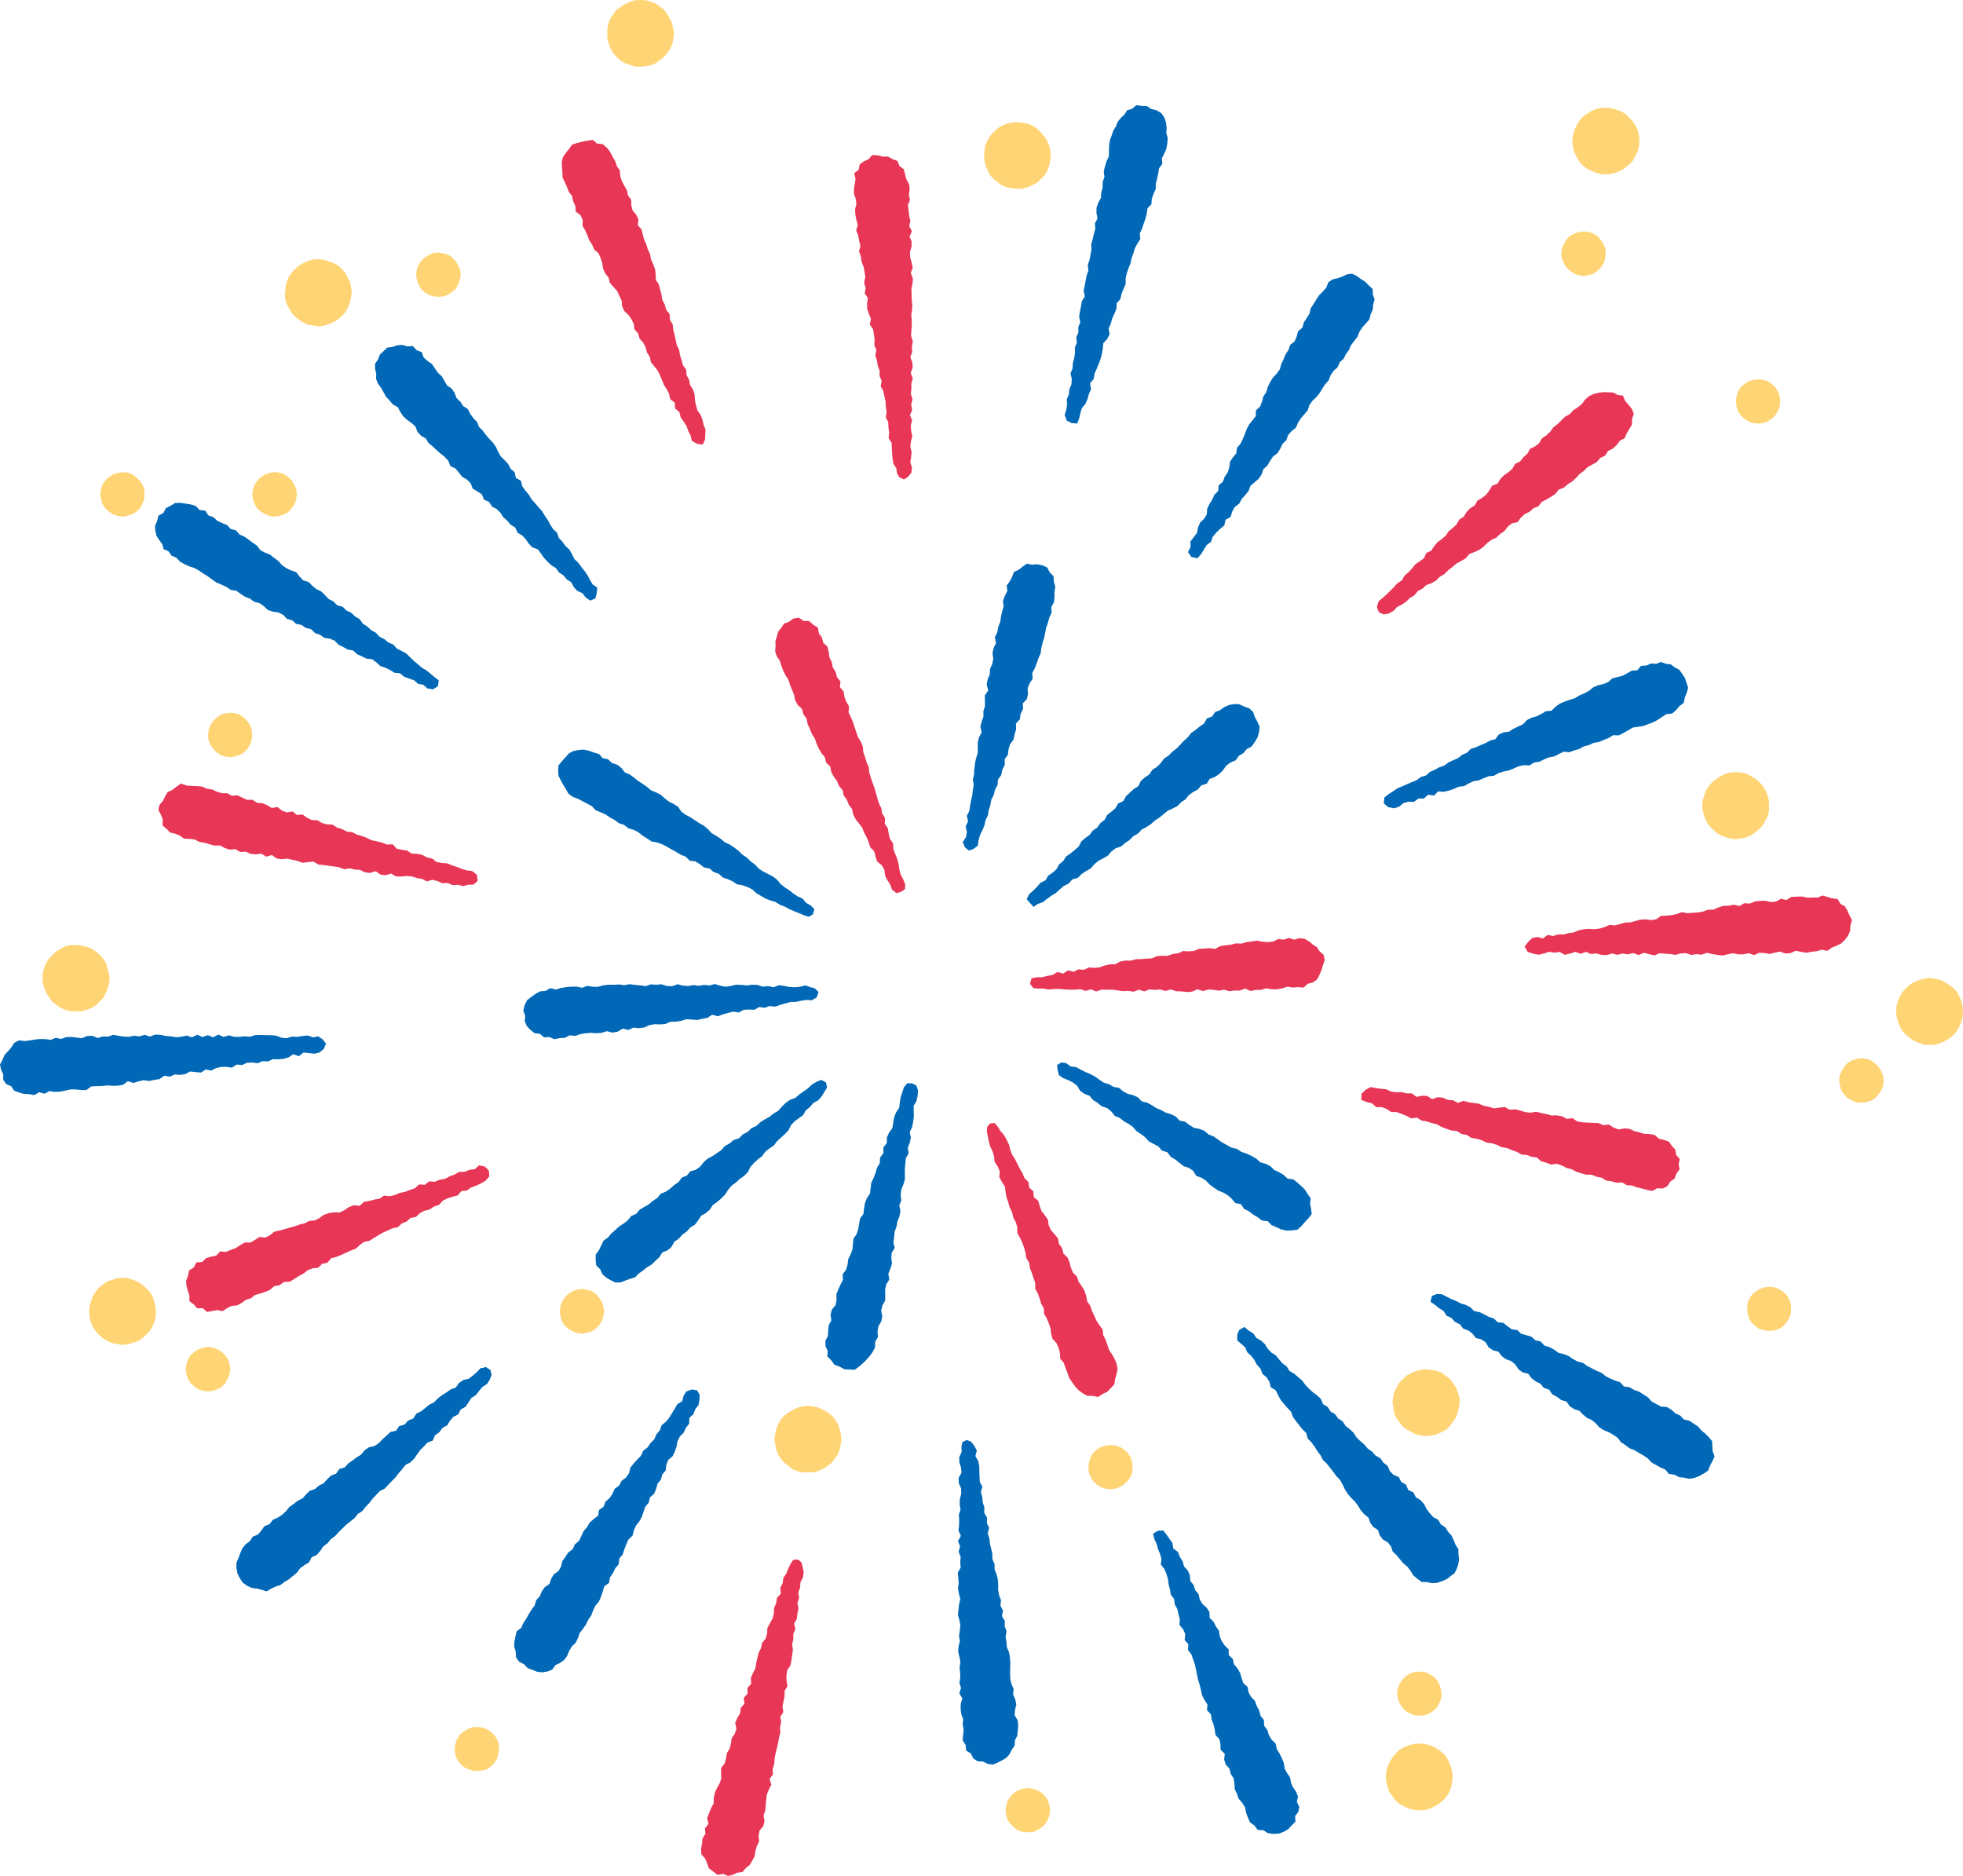 <?xml version="1.0" encoding="UTF-8"?>
<svg id="_レイヤー_2" data-name="レイヤー 2" xmlns="http://www.w3.org/2000/svg" viewBox="0 0 267.17 255.3">
  <defs>
    <style>
      .cls-1 {
        fill: #ffd474;
      }

      .cls-1, .cls-2, .cls-3, .cls-4 {
        stroke-width: 0px;
      }

      .cls-2 {
        fill: #e73656;
      }

      .cls-3 {
        fill: #0068b7;
      }

      .cls-4 {
        fill: #0068b6;
      }
    </style>
  </defs>
  <g id="design">
    <g>
      <g>
        <polygon class="cls-4" points="151.53 17.77 151.89 17.18 152.13 16.56 152.56 16.04 153.04 15.59 153.42 14.99 154.09 14.81 154.66 14.31 155.38 14.41 156.08 14.43 156.69 14.84 157.4 15 158.04 15.39 158.47 15.99 158.7 16.69 158.78 17.4 158.74 18.1 158.93 18.81 158.87 19.53 158.75 20.23 158.46 20.9 158.13 21.54 158.2 22.3 157.74 22.91 157.64 23.62 157.48 24.32 157.31 25 157.29 25.73 157 26.39 156.76 27.06 156.71 27.78 156.17 28.36 156.07 29.08 155.9 29.77 155.66 30.44 155.44 31.12 155.12 31.76 155.2 32.53 154.8 33.15 154.46 33.79 154.25 34.48 154.01 35.15 153.86 35.85 153.59 36.51 153.36 37.19 153.2 37.89 153.2 38.65 152.92 39.31 152.65 39.98 152.49 40.68 151.99 41.27 151.95 42.02 151.68 42.68 151.37 43.34 151.19 44.03 150.89 44.69 151.02 45.49 150.69 46.14 150.16 46.72 150.1 47.45 149.96 48.16 149.79 48.86 149.53 49.53 149.27 50.19 148.97 50.85 148.86 51.57 148.36 52.16 148.5 52.96 148.2 53.61 148.02 54.3 147.74 54.95 147.24 55.54 147.04 56.22 146.89 56.91 146.6 57.64 145.82 57.57 145.17 57.22 144.91 56.45 145.12 55.77 145.24 55.07 145.19 54.34 145.48 53.67 145.54 52.96 145.83 52.28 145.87 51.57 145.7 50.82 145.98 50.14 146.02 49.43 146.2 48.74 146.31 48.04 146.29 47.32 146.57 46.64 146.48 45.91 146.77 45.24 146.76 44.52 147.03 43.84 146.87 43.09 146.99 42.39 147.12 41.69 147.25 40.99 147.66 40.33 147.48 39.58 147.63 38.89 147.76 38.18 147.9 37.48 148.14 36.8 148.05 36.06 148.29 35.37 148.42 34.66 148.56 33.96 148.52 33.23 148.72 32.53 148.87 31.83 149.08 31.14 149.02 30.4 149.37 29.74 149.23 28.98 149.24 28.26 149.49 27.57 149.85 26.91 149.89 26.19 150.07 25.49 150.08 24.76 150.32 24.08 150.22 23.32 150.4 22.63 150.61 21.94 150.92 21.28 150.94 20.56 150.95 19.83 151.05 19.12 151.3 18.44 151.53 17.77"/>
        <polygon class="cls-2" points="116.22 25.67 116.35 25 116.44 24.35 116.26 23.58 116.86 23.1 117.01 22.37 117.58 21.95 118.21 21.67 118.72 21.1 119.45 21.14 120.15 21.32 120.86 21.3 121.47 21.65 122.15 21.91 122.42 22.6 123.01 23.04 123.18 23.73 123.36 24.41 123.73 25.07 123.81 25.78 123.69 26.5 123.85 27.21 123.56 27.93 123.67 28.64 123.73 29.35 123.9 30.06 123.75 30.77 124.12 31.47 123.79 32.19 124.08 32.89 124.05 33.6 123.84 34.32 123.88 35.03 124.08 35.73 124.22 36.44 123.96 37.16 124.24 37.87 124.2 38.58 124.05 39.29 124.07 40.01 124.08 40.72 124.16 41.43 124.14 42.15 124.02 42.87 124.1 43.58 124.09 44.3 124.04 45.01 124 45.73 124.24 46.45 124.11 47.17 124.16 47.89 123.9 48.6 124.17 49.32 124.22 50.04 123.94 50.76 124.23 51.48 124.04 52.19 124.04 52.91 123.97 53.63 124.2 54.35 124.01 55.06 124.15 55.78 123.85 56.49 124.14 57.21 123.96 57.92 124.01 58.63 124.17 59.35 123.98 60.07 123.9 60.78 124.07 61.49 124.01 62.2 123.89 62.91 124.12 63.62 124.04 64.33 123.57 64.91 123.02 65.24 122.44 64.98 122.09 64.46 122 63.76 121.59 63.1 121.48 62.4 121.42 61.69 121.38 60.98 121.35 60.26 120.94 59.61 121.02 58.87 120.92 58.17 120.89 57.45 120.56 56.79 120.67 56.05 120.56 55.35 120.53 54.63 120.37 53.94 120.23 53.24 119.86 52.58 120 51.84 119.71 51.16 119.72 50.44 119.46 49.76 119.36 49.06 119.13 48.37 119.28 47.63 118.99 46.95 119.04 46.22 118.94 45.51 118.83 44.81 118.38 44.15 118.54 43.4 118.26 42.72 118.03 42.03 118.01 41.31 118.12 40.57 117.69 39.91 117.82 39.16 117.61 38.47 117.77 37.72 117.67 37.01 117.54 36.31 117.26 35.62 117.17 34.91 116.91 34.21 117.11 33.46 116.93 32.76 116.81 32.05 116.53 31.36 116.75 30.62 116.55 29.92 116.42 29.22 116.37 28.5 116.56 27.77 116.47 27.06 116.23 26.37 116.22 25.67"/>
        <polygon class="cls-2" points="76.87 24.78 76.56 24.16 76.55 23.47 76.49 22.79 76.45 22.08 76.61 21.4 77.01 20.81 77.45 20.27 77.86 19.68 78.55 19.46 79.24 19.28 79.94 19.15 80.68 19.04 81.28 19.55 82.04 19.62 82.6 20.11 83.04 20.68 83.37 21.31 83.73 21.94 83.96 22.61 84.36 23.21 84.41 23.96 84.64 24.63 84.96 25.27 85.32 25.89 85.48 26.6 85.91 27.2 85.92 27.95 86.1 28.64 86.59 29.22 86.89 29.87 86.81 30.65 87.32 31.22 87.48 31.92 87.67 32.61 87.97 33.26 88.17 33.94 88.48 34.59 88.6 35.3 88.9 35.95 89.15 36.62 89.24 37.34 89.26 38.09 89.67 38.71 89.84 39.4 90.03 40.1 90.14 40.81 90.48 41.46 90.66 42.15 91.14 42.75 91.17 43.5 91.55 44.13 91.63 44.86 91.81 45.55 91.96 46.26 92.11 46.96 92.43 47.61 92.55 48.33 92.77 49.01 92.95 49.71 93.4 50.32 93.44 51.05 93.79 51.69 93.92 52.4 94.32 53.02 94.54 53.71 94.58 54.45 94.72 55.15 94.92 55.84 95.35 56.45 95.6 57.11 95.76 57.81 96.02 58.47 95.99 59.22 95.96 59.81 95.65 60.5 94.88 60.41 94.17 60 94 59.29 93.67 58.66 93.44 57.98 93.05 57.38 92.64 56.8 92.47 56.08 91.88 55.58 91.84 54.8 91.22 54.32 91.07 53.6 90.74 52.98 90.36 52.37 90.09 51.72 89.82 51.05 89.5 50.42 89.05 49.85 88.59 49.29 88.44 48.57 88.05 47.96 87.87 47.26 87.54 46.63 87.05 46.08 86.85 45.38 86.36 44.83 86.26 44.08 85.94 43.44 85.53 42.85 84.97 42.33 84.67 41.68 84.61 40.91 84.3 40.26 84 39.61 83.51 39.06 83.01 38.5 82.83 37.79 82.38 37.21 82.08 36.56 81.97 35.82 81.75 35.13 81.47 34.47 80.87 33.96 80.59 33.29 80.19 32.68 79.94 32 79.64 31.35 79.29 30.72 79.31 29.92 79 29.28 78.35 28.79 78.31 28.03 78 27.38 77.85 26.67 77.41 26.09 77.15 25.42 76.87 24.78"/>
        <polygon class="cls-4" points="52.18 53.34 51.84 52.75 51.43 52.2 51.19 51.56 51.21 50.87 51.05 50.2 51.04 49.5 51.46 48.92 51.69 48.27 52.19 47.8 52.71 47.3 53.44 47.21 54.08 46.99 54.77 46.94 55.43 47.14 56.2 47.1 56.69 47.66 57.4 47.92 57.66 48.66 58.2 49.13 58.8 49.55 59.2 50.15 59.6 50.73 60.13 51.22 60.49 51.84 60.85 52.47 61.47 52.88 61.87 53.47 62.13 54.17 62.65 54.66 63.04 55.26 63.67 55.67 64 56.32 64.41 56.89 64.91 57.41 65.19 58.09 65.7 58.6 66.12 59.18 66.58 59.72 67.08 60.23 67.49 60.82 67.8 61.48 68.15 62.11 68.67 62.62 69.16 63.14 69.49 63.79 70.05 64.27 70.21 65.04 70.9 65.43 71.08 66.18 71.5 66.76 71.97 67.31 72.33 67.93 72.82 68.47 73.28 69.02 73.77 69.55 74.14 70.17 74.55 70.76 74.89 71.39 75.28 72 75.81 72.5 76.06 73.2 76.55 73.73 76.96 74.31 77.51 74.81 77.86 75.44 78.18 76.09 78.71 76.59 79.13 77.17 79.57 77.72 79.98 78.31 80.31 78.95 80.67 79.55 81.29 79.97 81.21 80.75 81.04 81.44 80.32 81.74 79.71 81.3 79.27 80.73 78.58 80.42 78.1 79.9 77.75 79.24 77.14 78.85 76.68 78.29 76.07 77.9 75.66 77.31 75.04 76.93 74.53 76.45 74.05 75.93 73.63 75.34 73.2 74.76 72.46 74.5 71.97 73.99 71.56 73.39 71.07 72.87 70.44 72.5 70.13 71.8 69.51 71.42 69.04 70.87 68.51 70.4 68.12 69.79 67.61 69.28 66.95 68.93 66.57 68.31 65.87 67.99 65.58 67.27 64.96 66.88 64.34 66.49 64.05 65.77 63.55 65.26 62.89 64.89 62.46 64.31 61.99 63.76 61.3 63.44 61.02 62.71 60.53 62.18 59.97 61.73 59.42 61.26 58.9 60.76 58.34 60.31 57.96 59.68 57.3 59.3 56.82 58.77 56.54 58.04 56.01 57.56 55.41 57.14 54.88 56.65 54.48 56.05 54.13 55.4 53.46 55.04 53.01 54.49 52.52 53.97 52.18 53.34"/>
        <polygon class="cls-4" points="23.35 75.62 22.94 75.03 22.28 74.73 22.07 74.04 21.67 73.5 21.3 72.91 21.14 72.23 21.1 71.53 21.4 70.88 21.56 70.18 22.24 69.81 22.58 69.16 23.21 68.83 23.84 68.45 24.57 68.43 25.27 68.54 25.97 68.65 26.65 68.86 27.15 69.41 27.93 69.49 28.36 70.14 29.05 70.39 29.58 70.88 30.23 71.18 30.9 71.46 31.4 71.99 32.12 72.18 32.6 72.74 33.26 73.03 33.84 73.45 34.41 73.87 34.99 74.27 35.44 74.88 36.07 75.21 36.76 75.48 37.31 75.93 37.89 76.35 38.37 76.9 38.95 77.31 39.6 77.62 40.31 77.86 40.76 78.45 41.27 78.98 41.99 79.2 42.5 79.71 43.05 80.17 43.71 80.48 44.23 80.99 44.73 81.52 45.38 81.85 45.89 82.37 46.63 82.58 47.15 83.08 47.81 83.4 48.33 83.9 48.95 84.26 49.39 84.88 50 85.27 50.52 85.76 51.15 86.11 51.65 86.65 52.3 86.97 52.85 87.43 53.53 87.72 54.02 88.27 54.67 88.59 55.3 88.94 55.82 89.45 56.33 89.95 56.88 90.4 57.42 90.87 58.04 91.23 58.59 91.69 59.12 92.13 59.72 92.59 59.6 93.39 58.93 93.81 58.18 93.7 57.64 93.2 56.91 93.07 56.36 92.58 55.68 92.35 55.01 92.1 54.45 91.63 53.69 91.56 53.08 91.18 52.44 90.87 51.77 90.64 51.22 90.14 50.64 89.71 49.89 89.64 49.25 89.32 48.6 89.03 48.06 88.53 47.33 88.4 46.71 88.05 46.07 87.74 45.55 87.19 44.89 86.92 44.15 86.81 43.56 86.39 42.88 86.16 42.35 85.63 41.63 85.46 41.04 85.05 40.31 84.91 39.76 84.41 39.05 84.22 38.53 83.66 37.89 83.35 37.14 83.24 36.45 83.01 35.91 82.49 35.31 82.08 34.6 81.9 34.02 81.47 33.34 81.21 32.74 80.81 32.15 80.39 31.4 80.28 30.8 79.87 30.15 79.57 29.48 79.29 28.88 78.88 28.3 78.44 27.69 78.07 27.1 77.67 26.48 77.31 25.79 77.09 25.13 76.79 24.51 76.44 24 75.9 23.35 75.62"/>
        <polygon class="cls-2" points="25.05 114.14 24.48 113.72 23.87 113.47 23.16 113.3 22.68 112.8 22.12 112.33 22.15 111.54 21.93 110.93 21.57 110.28 21.68 109.58 22.17 109 22.47 108.39 22.82 107.79 23.46 107.5 24.01 107.07 24.63 106.63 25.37 106.9 26.06 106.96 26.76 106.98 27.48 107.04 28.14 107.33 28.85 107.44 29.5 107.73 30.18 107.95 30.92 107.95 31.56 108.3 32.31 108.23 32.96 108.55 33.61 108.85 34.35 108.84 34.97 109.25 35.7 109.3 36.36 109.58 36.98 109.96 37.77 109.83 38.37 110.31 39.03 110.56 39.82 110.43 40.41 110.91 41.18 110.85 41.79 111.29 42.44 111.61 43.18 111.62 43.81 112 44.5 112.19 45.25 112.21 45.87 112.63 46.56 112.83 47.2 113.17 47.93 113.25 48.58 113.59 49.27 113.78 49.94 114.04 50.59 114.35 51.3 114.5 52 114.67 52.67 114.94 53.44 114.9 53.99 115.5 54.7 115.64 55.42 115.76 56.03 116.17 56.78 116.19 57.48 116.34 58.12 116.7 58.83 116.85 59.43 117.32 60.14 117.44 60.87 117.5 61.53 117.77 62.2 117.99 62.87 118.25 63.54 118.46 64.26 118.54 64.91 119.06 65.01 119.89 64.43 120.4 63.79 120.4 63.04 120.59 62.35 120.41 61.62 120.46 60.94 120.17 60.22 120.2 59.55 119.91 58.85 119.73 58.1 119.95 57.43 119.61 56.73 119.49 56.04 119.27 55.34 119.21 54.61 119.29 53.89 119.27 53.23 118.89 52.48 119.11 51.77 119.02 51.12 118.56 50.37 118.8 49.66 118.71 48.99 118.38 48.28 118.34 47.58 118.17 46.84 118.3 46.16 118.03 45.46 117.92 44.75 117.83 44.04 117.72 43.33 117.66 42.66 117.25 41.93 117.32 41.18 117.42 40.5 117.16 39.8 117.01 39.1 116.85 38.35 116.94 37.65 116.83 37 116.36 36.23 116.59 35.58 116.17 34.83 116.27 34.11 116.2 33.44 115.91 32.7 115.95 32.04 115.56 31.29 115.63 30.6 115.42 29.95 115.06 29.21 115.08 28.52 114.9 27.84 114.69 27.13 114.58 26.48 114.24 25.76 114.16 25.05 114.14"/>
        <polygon class="cls-4" points="4.65 149.04 3.95 148.9 3.26 148.87 2.59 148.68 1.93 148.43 1.51 147.82 .84 147.53 .44 146.95 .44 146.21 .15 145.59 0 144.87 .35 144.21 .61 143.57 1.08 143.08 1.52 142.57 1.94 141.92 2.6 141.58 3.37 141.68 4.06 141.59 4.76 141.47 5.47 141.4 6.18 141.42 6.9 141.51 7.6 141.24 8.32 141.39 9.02 141.14 9.73 141.12 10.44 141.21 11.16 141.29 11.86 140.99 12.56 140.96 13.28 141.26 13.99 141.05 14.7 141.08 15.41 140.83 16.12 140.96 16.84 141.07 17.55 141.1 18.26 140.95 18.97 141.05 19.69 140.83 20.4 141.07 21.12 140.8 21.83 140.83 22.55 140.99 23.26 141.04 23.98 141.16 24.7 141.09 25.42 140.94 26.13 141.17 26.85 140.82 27.57 141.13 28.29 140.88 29 141.17 29.72 140.8 30.44 141.12 31.16 140.9 31.87 141.11 32.59 141.11 33.31 141.03 34.02 141.09 34.74 140.87 35.46 140.85 36.17 140.87 36.89 140.88 37.6 140.95 38.31 141.23 39.03 141.29 39.75 141.07 40.46 141.11 41.17 140.99 41.88 140.92 42.59 141.18 43.29 141.03 43.91 141.44 44.37 142.02 44.09 142.73 43.47 143.24 42.78 143.4 42.05 143.31 41.31 143.24 40.68 143.74 39.91 143.47 39.26 143.91 38.57 144.1 37.86 144.17 37.13 144.14 36.46 144.45 35.74 144.41 35.07 144.7 34.33 144.6 33.62 144.63 32.95 144.94 32.22 144.87 31.57 145.3 30.83 145.19 30.1 145.19 29.41 145.36 28.74 145.69 28 145.55 27.35 145.97 26.61 145.9 25.88 145.82 25.21 146.18 24.5 146.28 23.77 146.23 23.1 146.53 22.35 146.4 21.7 146.86 20.99 146.97 20.29 147.11 19.54 147 18.84 147.17 18.15 147.38 17.39 147.14 16.74 147.64 16.03 147.75 15.31 147.77 14.58 147.71 13.86 147.8 13.14 147.81 12.42 147.85 11.75 148.35 11.03 148.34 10.3 148.26 9.58 148.26 8.88 148.43 8.18 148.56 7.46 148.6 6.73 148.49 6.05 148.84 5.32 148.64 4.65 149.04"/>
        <polygon class="cls-2" points="30.87 178.05 30.27 178.44 29.56 178.28 28.89 178.41 28.17 178.55 27.61 178.03 26.84 178.05 26.36 177.51 25.78 177.08 25.78 176.31 25.56 175.66 25.38 175 25.33 174.29 25.59 173.64 25.72 172.9 26.37 172.5 26.71 171.81 27.51 171.74 28.04 171.23 28.72 171.02 29.43 170.88 29.97 170.3 30.76 170.38 31.41 170.09 32.08 169.86 32.69 169.45 33.32 169.09 34.08 169.1 34.7 168.74 35.31 168.34 36.1 168.43 36.74 168.11 37.32 167.63 38.02 167.47 38.71 167.29 39.4 167.08 40.09 166.9 40.75 166.65 41.45 166.49 42.09 166.16 42.82 166.09 43.47 165.77 44.07 165.33 44.75 165.1 45.47 164.99 46.23 165.01 46.88 164.69 47.5 164.27 48.17 164.02 48.95 164.11 49.53 163.57 50.25 163.44 50.94 163.25 51.66 163.14 52.27 162.71 53.05 162.79 53.75 162.63 54.41 162.34 55.12 162.2 55.79 161.94 56.47 161.71 57.05 161.18 57.82 161.25 58.42 160.77 59.19 160.83 59.85 160.55 60.57 160.43 61.21 160.09 61.88 159.84 62.51 159.48 63.25 159.47 63.91 159.2 64.63 159.12 65.2 158.59 66.01 158.77 66.53 159.32 66.6 160.1 66.07 160.7 65.45 161.06 64.81 161.36 64.13 161.6 63.55 162.02 62.79 162.1 62.29 162.69 61.58 162.87 60.89 163.09 60.26 163.41 59.75 163.97 59.07 164.2 58.49 164.6 57.77 164.77 57.14 165.1 56.61 165.61 55.88 165.75 55.34 166.24 54.67 166.52 54.13 167.02 53.4 167.16 52.76 167.47 52.11 167.75 51.49 168.11 50.88 168.48 50.28 168.87 49.55 169.01 48.96 169.44 48.42 169.94 47.74 170.19 47.09 170.49 46.44 170.78 45.77 171.06 45.06 171.24 44.56 171.85 43.84 172 43.3 172.53 42.54 172.61 41.87 172.87 41.29 173.33 40.66 173.66 40.05 174.06 39.43 174.43 38.65 174.47 38.05 174.9 37.32 175.03 36.76 175.53 36.1 175.81 35.42 176.04 34.72 176.23 34.15 176.69 33.46 176.89 32.87 177.33 32.24 177.66 31.5 177.73 30.87 178.05"/>
        <g>
          <g>
            <polygon class="cls-3" points="38.7 215.26 38.17 215.68 37.52 215.89 36.91 216.16 36.28 216.55 35.58 216.32 34.94 216.16 34.26 216.08 33.64 215.78 33.06 215.37 32.66 214.76 32.34 214.11 32.21 213.4 32.21 212.68 32.49 212.02 32.73 211.38 33 210.73 33.45 210.19 34.01 209.77 34.42 209.15 35.11 208.87 35.58 208.33 36.01 207.72 36.7 207.45 37.14 206.86 37.81 206.56 38.41 206.17 38.93 205.69 39.39 205.12 39.97 204.71 40.52 204.27 41.17 203.95 41.66 203.41 42.17 202.91 42.88 202.67 43.42 202.2 44.07 201.88 44.55 201.33 45.07 200.84 45.76 200.57 46.19 199.95 46.91 199.73 47.41 199.19 47.99 198.78 48.57 198.35 49.17 197.97 49.64 197.39 50.23 196.98 50.99 196.81 51.58 196.41 52.08 195.88 52.63 195.41 53.15 194.9 53.92 194.74 54.34 194.1 55.08 193.89 55.57 193.34 56.26 193.07 56.67 192.42 57.32 192.09 57.88 191.65 58.43 191.19 59.08 190.87 59.59 190.35 60.16 189.91 60.77 189.53 61.35 189.11 62.05 188.86 62.48 188.23 63.07 187.84 63.82 187.65 64.38 187.22 64.91 186.76 65.4 186.24 66.15 186.08 66.75 186.48 66.87 187.13 66.65 187.72 66.26 188.33 65.65 188.73 65.18 189.27 64.75 189.84 64.14 190.23 63.74 190.84 63.33 191.44 62.69 191.79 62.35 192.46 61.69 192.8 61.22 193.33 60.85 193.95 60.2 194.31 59.78 194.89 59.18 195.31 58.89 196.02 58.16 196.3 57.68 196.83 57.17 197.32 56.75 197.91 56.35 198.5 55.83 199 55.17 199.34 54.73 199.91 54.26 200.45 53.82 201.02 53.32 201.53 52.82 202.04 52.34 202.57 51.66 202.91 51.17 203.44 50.68 203.95 50.24 204.53 49.74 205.05 49.3 205.62 48.68 206.02 48.23 206.59 47.67 207.03 47.1 207.49 46.59 207.98 46.07 208.48 45.6 209.02 45.01 209.45 44.55 210.01 43.97 210.44 43.56 211.06 43.08 211.6 42.39 211.91 42.05 212.6 41.43 212.97 40.84 213.39 40.41 213.99 39.87 214.44 39.32 214.9 38.7 215.26"/>
            <polygon class="cls-3" points="38.7 215.26 38.17 215.68 37.52 215.89 36.91 216.16 36.28 216.55 35.58 216.32 34.94 216.16 34.26 216.08 33.64 215.78 33.06 215.37 32.66 214.76 32.34 214.11 32.21 213.4 32.21 212.68 32.49 212.02 32.73 211.38 33 210.73 33.45 210.19 34.01 209.77 34.42 209.15 35.11 208.87 35.58 208.33 36.01 207.72 36.7 207.45 37.14 206.86 37.81 206.56 38.41 206.17 38.93 205.69 39.39 205.12 39.97 204.71 40.52 204.27 41.17 203.95 41.66 203.41 42.17 202.91 42.88 202.67 43.42 202.2 44.07 201.88 44.55 201.33 45.07 200.84 45.76 200.57 46.19 199.95 46.91 199.73 47.41 199.19 47.99 198.78 48.57 198.35 49.17 197.97 49.64 197.39 50.23 196.98 50.99 196.81 51.58 196.41 52.08 195.88 52.63 195.41 53.15 194.9 53.92 194.74 54.34 194.1 55.08 193.89 55.57 193.34 56.26 193.07 56.67 192.42 57.32 192.09 57.88 191.65 58.43 191.19 59.08 190.87 59.59 190.35 60.16 189.91 60.77 189.53 61.35 189.11 62.05 188.86 62.48 188.23 63.07 187.84 63.82 187.65 64.38 187.22 64.91 186.76 65.4 186.24 66.15 186.08 66.75 186.48 66.87 187.13 66.65 187.72 66.26 188.33 65.65 188.73 65.18 189.27 64.75 189.84 64.14 190.23 63.74 190.84 63.33 191.44 62.69 191.79 62.35 192.46 61.69 192.8 61.22 193.33 60.85 193.95 60.2 194.31 59.78 194.89 59.18 195.31 58.89 196.02 58.16 196.3 57.68 196.83 57.17 197.32 56.75 197.91 56.35 198.5 55.83 199 55.17 199.34 54.73 199.91 54.26 200.45 53.82 201.02 53.32 201.53 52.82 202.04 52.34 202.57 51.66 202.91 51.17 203.44 50.68 203.95 50.24 204.53 49.74 205.05 49.3 205.62 48.68 206.02 48.23 206.59 47.67 207.03 47.1 207.49 46.59 207.98 46.07 208.48 45.6 209.02 45.01 209.45 44.55 210.01 43.97 210.44 43.56 211.06 43.08 211.6 42.39 211.91 42.05 212.6 41.43 212.97 40.84 213.39 40.41 213.99 39.87 214.44 39.32 214.9 38.7 215.26"/>
          </g>
          <polygon class="cls-4" points="38.7 215.26 38.17 215.68 37.52 215.89 36.91 216.16 36.28 216.55 35.58 216.32 34.94 216.16 34.26 216.08 33.64 215.78 33.06 215.37 32.66 214.76 32.34 214.11 32.21 213.4 32.21 212.68 32.49 212.02 32.73 211.38 33 210.73 33.45 210.19 34.01 209.77 34.42 209.15 35.11 208.87 35.58 208.33 36.01 207.72 36.7 207.45 37.14 206.86 37.81 206.56 38.41 206.17 38.93 205.69 39.39 205.12 39.97 204.71 40.52 204.27 41.17 203.95 41.66 203.41 42.17 202.91 42.88 202.67 43.42 202.2 44.07 201.88 44.55 201.33 45.07 200.84 45.76 200.57 46.19 199.95 46.91 199.73 47.41 199.19 47.99 198.78 48.57 198.35 49.17 197.97 49.64 197.39 50.23 196.98 50.99 196.81 51.58 196.41 52.08 195.88 52.63 195.41 53.15 194.9 53.92 194.74 54.34 194.1 55.08 193.89 55.57 193.34 56.26 193.07 56.67 192.42 57.32 192.09 57.88 191.65 58.43 191.19 59.08 190.87 59.59 190.35 60.16 189.91 60.77 189.53 61.35 189.11 62.05 188.86 62.48 188.23 63.07 187.84 63.82 187.65 64.38 187.22 64.91 186.76 65.4 186.24 66.15 186.08 66.75 186.48 66.87 187.13 66.65 187.72 66.26 188.33 65.65 188.73 65.18 189.27 64.75 189.84 64.14 190.23 63.74 190.84 63.33 191.44 62.69 191.79 62.35 192.46 61.69 192.8 61.22 193.33 60.85 193.95 60.2 194.31 59.78 194.89 59.18 195.31 58.89 196.02 58.16 196.3 57.68 196.83 57.17 197.32 56.75 197.91 56.35 198.5 55.83 199 55.17 199.34 54.73 199.91 54.26 200.45 53.82 201.02 53.32 201.53 52.82 202.04 52.34 202.57 51.66 202.91 51.17 203.44 50.68 203.95 50.24 204.53 49.74 205.05 49.3 205.62 48.68 206.02 48.23 206.59 47.67 207.03 47.1 207.49 46.59 207.98 46.07 208.48 45.6 209.02 45.01 209.45 44.55 210.01 43.97 210.44 43.56 211.06 43.08 211.6 42.39 211.91 42.05 212.6 41.43 212.97 40.84 213.39 40.41 213.99 39.87 214.44 39.32 214.9 38.7 215.26"/>
        </g>
        <polygon class="cls-4" points="77.19 225.35 76.78 225.91 76.21 226.32 75.59 226.61 75.16 227.23 74.49 227.48 73.79 227.59 73.09 227.51 72.45 227.25 71.81 227.02 71.33 226.49 70.66 226.15 70.23 225.56 70.2 224.8 69.99 224.12 70.01 223.41 70.15 222.71 70.32 222 70.95 221.53 71.23 220.87 71.63 220.28 71.97 219.66 72.35 219.05 72.77 218.48 72.98 217.77 73.47 217.24 73.74 216.57 74.15 215.99 74.78 215.56 75.01 214.86 75.38 214.25 76 213.82 76.36 213.2 76.54 212.45 76.95 211.87 77.34 211.28 77.94 210.83 78.24 210.17 78.81 209.7 79.12 209.04 79.42 208.38 79.89 207.84 80.25 207.22 80.8 206.73 81.4 206.28 81.53 205.49 82.15 205.06 82.41 204.36 82.97 203.88 83.36 203.28 83.66 202.61 84.27 202.16 84.61 201.52 85.21 201.07 85.61 200.48 85.8 199.72 86.25 199.16 86.73 198.63 87.24 198.11 87.54 197.44 88.13 196.98 88.53 196.39 89.04 195.88 89.34 195.21 89.8 194.66 90.05 193.95 90.64 193.49 91.09 192.93 91.46 192.32 91.84 191.72 92.19 191.09 92.85 190.69 93.04 189.95 93.41 189.37 94.16 189.09 94.87 189.21 95.22 189.8 95.2 190.48 95.07 191.21 94.63 191.78 94.37 192.45 93.82 192.97 93.8 193.75 93.35 194.32 93.05 194.97 92.52 195.5 92.21 196.14 92.08 196.87 91.85 197.54 91.54 198.18 90.95 198.68 90.69 199.34 90.61 200.1 90.14 200.66 89.95 201.36 89.49 201.92 89.3 202.63 89.02 203.28 88.46 203.79 88.29 204.5 87.82 205.06 87.58 205.74 87.36 206.43 87.01 207.05 86.56 207.62 86.27 208.28 86.09 208.99 85.54 209.51 85.24 210.17 84.98 210.84 84.76 211.53 84.29 212.1 84.21 212.87 83.74 213.43 83.43 214.08 83.02 214.67 82.89 215.42 82.24 215.88 82.04 216.59 81.81 217.28 81.52 217.94 81.05 218.5 80.73 219.15 80.48 219.83 80.07 220.42 79.76 221.07 79.35 221.66 78.9 222.23 78.67 222.92 78.35 223.56 77.82 224.08 77.46 224.69 77.19 225.35"/>
        <polygon class="cls-2" points="102.8 251.92 102.72 252.61 102.39 253.21 102.04 253.8 101.5 254.23 101.05 254.76 100.34 254.86 99.74 255.14 99.08 255.3 98.45 255.02 97.66 255.16 97.07 254.7 96.49 254.27 96.24 253.58 95.98 252.95 95.46 252.36 95.41 251.64 95.55 250.92 95.61 250.2 96.01 249.57 95.95 248.82 96.43 248.21 96.24 247.43 96.5 246.76 96.77 246.09 97.13 245.45 97.15 244.72 97.28 244.03 97.56 243.37 97.93 242.74 98.16 242.07 98.14 241.32 98.16 240.58 98.64 239.98 98.82 239.3 98.93 238.58 99.32 237.96 99.48 237.27 99.59 236.56 100.01 235.94 100.23 235.26 100.06 234.46 100.35 233.8 100.73 233.17 100.82 232.44 101.32 231.86 101.22 231.07 101.76 230.49 101.72 229.72 102.24 229.14 102.19 228.36 102.47 227.7 102.81 227.06 102.92 226.34 103.08 225.63 103.25 224.93 103.58 224.29 103.73 223.58 104.22 222.99 104.41 222.3 104.44 221.55 104.79 220.91 105.14 220.28 105.33 219.58 105.36 218.84 105.64 218.17 105.75 217.46 106.28 216.88 106.2 216.1 106.52 215.46 106.62 214.74 107.03 214.13 107.29 213.47 107.59 212.83 107.97 212.28 108.62 212.24 109.09 212.64 109.23 213.22 109.39 213.97 109.28 214.67 108.94 215.34 108.89 216.05 108.65 216.73 108.76 217.47 108.53 218.15 108.68 218.9 108.53 219.59 108.45 220.3 108.08 220.96 108.26 221.7 107.97 222.38 107.97 223.1 107.81 223.79 107.92 224.53 107.81 225.23 107.72 225.94 107.59 226.64 107.15 227.29 107.04 227.99 107.04 228.71 107.19 229.46 106.78 230.11 106.78 230.84 106.64 231.54 106.49 232.24 106.62 232.98 106.2 233.64 106.32 234.38 106.16 235.08 106.2 235.82 106.02 236.51 105.9 237.22 105.73 237.92 105.56 238.62 105.42 239.32 105.38 240.04 105.16 240.73 105.2 241.47 104.74 242.11 104.98 242.89 104.64 243.55 104.36 244.23 104.28 244.95 104.22 245.67 104.16 246.39 103.92 247.07 104.05 247.83 103.89 248.52 103.37 249.14 103.25 249.85 103.32 250.59 103.01 251.25 102.8 251.92"/>
        <polygon class="cls-4" points="138.52 235.53 138.45 236.22 138.13 236.85 138.1 237.54 137.72 238.1 137.42 238.7 136.98 239.21 136.41 239.56 135.81 239.86 135.16 240.15 134.44 240.05 133.8 239.73 133.06 239.7 132.46 239.3 132.14 238.64 131.49 238.23 131.43 237.48 131.02 236.85 131.08 236.12 131.16 235.4 131.02 234.7 131.09 233.98 130.83 233.29 130.75 232.58 130.76 231.87 130.98 231.14 130.57 230.45 130.8 229.73 130.58 229.03 130.69 228.32 130.68 227.61 130.6 226.9 130.72 226.18 130.58 225.48 130.41 224.77 130.46 224.05 130.64 223.34 130.53 222.63 130.63 221.91 130.71 221.2 130.58 220.49 130.38 219.78 130.45 219.06 130.53 218.34 130.7 217.63 130.52 216.91 130.38 216.19 130.48 215.48 130.43 214.76 130.36 214.04 130.75 213.33 130.69 212.61 130.75 211.89 130.47 211.17 130.68 210.45 130.39 209.73 130.77 209.02 130.46 208.3 130.53 207.58 130.55 206.87 130.5 206.15 130.73 205.44 130.61 204.72 130.64 204.01 130.83 203.29 130.81 202.58 130.5 201.86 130.47 201.14 130.86 200.43 130.8 199.72 130.57 199.01 130.56 198.3 130.88 197.59 130.86 196.88 130.99 196.26 131.59 195.96 132.18 196.22 132.59 196.74 132.95 197.4 132.75 198.15 133.13 198.81 133.28 199.5 133.29 200.22 133.32 200.94 133.35 201.66 133.7 202.32 133.5 203.08 133.7 203.76 133.75 204.47 133.98 205.15 133.95 205.88 134.34 206.53 134.32 207.26 134.62 207.92 134.43 208.68 134.66 209.36 134.73 210.07 134.9 210.77 135.06 211.46 135.07 212.18 135.36 212.86 135.37 213.58 135.63 214.26 135.81 214.95 135.86 215.67 135.85 216.39 135.98 217.1 136.24 217.78 136.16 218.52 136.51 219.19 136.37 219.94 136.76 220.6 136.74 221.33 137 222.01 136.86 222.76 136.99 223.47 137.04 224.18 137.34 224.87 137.45 225.57 137.51 226.29 137.49 227.02 137.48 227.75 137.5 228.47 137.66 229.17 137.96 229.86 137.88 230.59 138.18 231.28 138.32 231.98 138.14 232.72 138.1 233.44 138.5 234.11 138.59 234.82 138.52 235.53"/>
        <polygon class="cls-4" points="176.42 243.87 176.66 244.51 176.51 245.22 176.84 245.89 176.7 246.58 176.27 247.15 176.31 247.93 175.79 248.42 175.32 248.95 174.7 249.3 174.01 249.55 173.27 249.57 172.56 249.48 171.95 249.08 171.18 249.04 170.74 248.44 170.14 248.02 169.84 247.36 169.59 246.7 169.46 245.98 169.08 245.37 168.59 244.8 168.36 244.13 168.05 243.48 168.01 242.74 167.9 242.02 167.5 241.41 167.34 240.71 166.82 240.14 166.61 239.46 166.7 238.68 166.12 238.13 166.11 237.38 165.96 236.68 165.43 236.11 165.33 235.39 165.17 234.69 164.91 234.03 164.81 233.31 164.27 232.74 164.34 231.96 163.93 231.35 163.6 230.7 163.45 230 163.28 229.3 163.07 228.62 162.92 227.91 162.78 227.2 162.62 226.5 162.38 225.82 162.15 225.15 161.68 224.54 161.74 223.77 161.23 223.18 161.32 222.4 161.03 221.74 160.53 221.14 160.58 220.38 160.4 219.68 160.24 218.98 159.89 218.34 159.8 217.62 159.35 217.01 159.23 216.3 159.05 215.61 158.96 214.88 158.75 214.19 158.48 213.53 157.99 212.94 158.08 212.16 157.89 211.48 157.61 210.82 157.43 210.14 157.13 209.49 156.93 208.72 157.62 208.31 158.33 208.29 158.75 208.83 159.16 209.41 159.57 210 159.69 210.74 160.32 211.21 160.58 211.88 160.96 212.48 161.16 213.19 161.66 213.73 161.95 214.38 162 215.15 162.46 215.71 162.67 216.4 163.13 216.96 163.29 217.68 163.65 218.29 164.23 218.79 164.61 219.39 164.64 220.18 165.17 220.71 165.49 221.34 165.9 221.93 166.01 222.68 166.28 223.34 166.68 223.93 167.22 224.46 167.24 225.25 167.79 225.77 167.95 226.49 168.43 227.05 168.78 227.68 168.99 228.37 169.21 229.06 169.8 229.57 169.93 230.31 170.28 230.94 170.8 231.48 171.04 232.16 171.38 232.79 171.56 233.5 172.02 234.08 172.06 234.86 172.49 235.45 172.71 236.15 173.08 236.76 173.63 237.3 173.77 238.03 174.15 238.64 174.47 239.28 174.74 239.95 174.84 240.68 175.18 241.31 175.59 241.91 175.7 242.64 176.01 243.28 176.42 243.87"/>
        <polygon class="cls-4" points="197.57 208.99 197.86 209.63 198.11 210.25 198.49 210.83 198.5 211.52 198.58 212.19 198.49 212.85 198.28 213.49 197.97 214.09 197.43 214.5 196.88 214.92 196.25 215.19 195.6 215.41 194.91 215.46 194.24 215.31 193.49 215.29 192.9 214.85 192.35 214.39 191.98 213.77 191.54 213.21 190.99 212.75 190.53 212.2 190.08 211.65 189.56 211.16 189.31 210.45 188.87 209.89 188.21 209.51 187.78 208.94 187.55 208.22 186.91 207.82 186.5 207.24 186.25 206.54 185.68 206.08 185.21 205.54 184.84 204.93 184.41 204.36 183.9 203.85 183.44 203.31 183.05 202.71 182.74 202.05 182.4 201.42 181.89 200.9 181.47 200.32 181.03 199.76 180.59 199.2 180.06 198.7 179.73 198.05 179.29 197.48 178.92 196.87 178.49 196.29 177.98 195.77 177.79 195.03 177.27 194.51 176.82 193.96 176.38 193.39 175.96 192.81 175.7 192.11 175.2 191.58 174.73 191.04 174.28 190.48 173.94 189.84 173.62 189.19 172.95 188.79 172.77 188.04 172.38 187.43 171.81 186.96 171.56 186.26 171.07 185.73 170.73 185.1 170.3 184.53 169.76 184.04 169.48 183.37 168.94 182.89 168.39 182.42 168.39 181.63 168.67 180.98 169.37 180.59 169.97 181.1 170.59 181.48 170.99 182.08 171.63 182.45 172.16 182.93 172.54 183.55 173.03 184.07 173.64 184.46 174.09 185.01 174.55 185.55 175.13 185.97 175.51 186.59 176.15 186.95 176.68 187.42 177.23 187.88 177.66 188.46 178.14 188.98 178.67 189.46 179.25 189.89 179.77 190.37 180.06 191.09 180.69 191.46 181.08 192.08 181.71 192.46 182.13 193.04 182.74 193.44 183.14 194.06 183.71 194.5 184.23 194.99 184.62 195.61 185.13 196.11 185.68 196.58 186.14 197.13 186.74 197.55 187.21 198.09 187.87 198.45 188.28 199.05 188.86 199.49 189.16 200.2 189.66 200.72 190.38 201.02 190.72 201.68 191.37 202.06 191.66 202.77 192.36 203.1 192.71 203.77 193.34 204.16 193.82 204.69 194.16 205.36 194.59 205.93 195.06 206.47 195.74 206.82 196.1 207.45 196.72 207.86 197.1 208.48 197.57 208.99"/>
        <polygon class="cls-4" points="231.1 194.13 231.55 194.66 232.07 195.09 232.56 195.58 233.02 196.12 233.06 196.84 233.1 197.51 233.36 198.2 233.07 198.85 232.74 199.45 232.48 200.14 231.86 200.55 231.24 200.89 230.59 201.14 229.89 201.25 229.2 201.1 228.51 201.02 227.89 200.69 227.14 200.59 226.67 200.01 226.01 199.72 225.39 199.37 224.77 199.02 224.27 198.48 223.68 198.08 223.06 197.73 222.46 197.36 221.78 197.1 221.22 196.66 220.62 196.28 220.17 195.68 219.59 195.27 218.97 194.92 218.3 194.64 217.69 194.27 217.21 193.72 216.66 193.26 216 192.96 215.45 192.5 214.94 191.99 214.23 191.76 213.63 191.36 213.2 190.74 212.47 190.53 211.91 190.09 211.26 189.75 210.84 189.12 210.12 188.88 209.65 188.31 209 187.99 208.43 187.55 207.99 186.94 207.22 186.77 206.65 186.32 206.23 185.69 205.68 185.23 204.97 184.98 204.39 184.56 203.94 183.96 203.19 183.76 202.6 183.36 202.21 182.68 201.62 182.28 200.87 182.09 200.41 181.5 199.84 181.07 199.14 180.81 198.69 180.22 198.03 179.91 197.55 179.36 196.89 179.06 196.48 178.42 195.87 178.04 195.33 177.6 194.69 177.15 194.89 176.36 195.58 176.1 196.22 176.13 196.86 176.45 197.49 176.78 198.15 177.04 198.78 177.37 199.47 177.58 200.11 177.9 200.64 178.42 201.37 178.57 202.01 178.88 202.63 179.21 203.31 179.44 203.85 179.95 204.6 180.03 205.17 180.48 205.75 180.9 206.5 181.01 207.04 181.51 207.73 181.71 208.43 181.91 208.98 182.4 209.69 182.57 210.21 183.13 210.9 183.34 211.52 183.68 212.11 184.11 212.82 184.28 213.49 184.54 214.08 184.95 214.71 185.29 215.43 185.47 216.02 185.89 216.65 186.22 217.29 186.55 217.96 186.82 218.53 187.28 219.16 187.62 219.83 187.89 220.52 188.12 221.03 188.69 221.78 188.79 222.4 189.16 223.09 189.4 223.7 189.78 224.3 190.18 224.81 190.75 225.44 191.08 226.07 191.43 226.87 191.48 227.48 191.85 228.02 192.34 228.67 192.64 229.18 193.18 229.92 193.34 230.51 193.74 231.1 194.13"/>
        <polygon class="cls-2" points="225.23 154.47 225.78 154.98 226.45 155.13 227.14 155.36 227.54 155.95 228.02 156.46 228.12 157.17 228.63 157.73 228.47 158.43 228.59 159.14 228.15 159.75 227.91 160.41 227.32 160.81 226.93 161.44 226.28 161.75 225.55 161.71 224.88 162.08 224.17 161.94 223.49 161.75 222.79 161.59 222.12 161.34 221.4 161.29 220.77 160.91 220.02 160.97 219.34 160.76 218.62 160.67 218 160.28 217.3 160.15 216.64 159.87 215.9 159.87 215.22 159.68 214.54 159.46 213.9 159.12 213.21 158.95 212.57 158.61 211.89 158.38 211.12 158.49 210.45 158.23 209.76 158.05 209.18 157.53 208.46 157.43 207.79 157.18 207.06 157.12 206.43 156.75 205.75 156.52 205.09 156.24 204.37 156.12 203.72 155.8 203.04 155.59 202.31 155.49 201.66 155.17 200.97 154.98 200.25 154.86 199.63 154.45 198.92 154.33 198.29 153.93 197.56 153.85 196.88 153.63 196.21 153.37 195.57 153.01 194.87 152.84 194.19 152.62 193.48 152.5 192.86 152.1 192.07 152.2 191.43 151.86 190.76 151.59 190.09 151.35 189.34 151.33 188.73 150.92 188.06 150.67 187.32 150.67 186.74 150.16 186.05 149.99 185.28 149.69 185.3 148.85 185.83 148.33 186.52 147.95 187.22 148.06 187.92 148.18 188.64 148.23 189.31 148.55 190.01 148.65 190.74 148.62 191.43 148.8 192.15 148.79 192.8 149.28 193.54 149.12 194.25 149.15 194.9 149.59 195.66 149.32 196.37 149.38 197.04 149.69 197.75 149.73 198.42 150.09 199.18 149.82 199.87 150 200.58 150.11 201.28 150.21 201.96 150.49 202.66 150.63 203.35 150.84 204.08 150.73 204.82 150.66 205.48 151.03 206.22 150.97 206.91 151.14 207.61 151.35 208.32 151.43 209.07 151.3 209.76 151.47 210.47 151.62 211.16 151.81 211.89 151.79 212.6 151.92 213.27 152.27 214.01 152.17 214.66 152.61 215.37 152.74 216.09 152.78 216.81 152.81 217.54 152.83 218.22 153.13 218.97 153.04 219.62 153.46 220.3 153.71 221.05 153.57 221.77 153.62 222.44 153.93 223.13 154.11 223.81 154.3 224.54 154.33 225.23 154.47"/>
        <polygon class="cls-2" points="247.39 122.15 248.06 121.87 248.73 122.07 249.38 122.26 250.11 122.36 250.49 123.01 251.1 123.35 251.45 123.95 251.72 124.57 252.06 125.22 251.84 125.94 251.82 126.66 251.53 127.32 251.11 127.9 250.59 128.39 249.96 128.71 249.32 128.96 248.7 129.4 247.95 129.25 247.26 129.45 246.55 129.53 245.84 129.66 245.12 129.53 244.4 129.39 243.71 129.71 243 129.76 242.27 129.51 241.57 129.64 240.87 129.83 240.15 129.7 239.44 129.66 238.74 129.98 238.02 129.73 237.31 129.87 236.6 129.88 235.89 129.73 235.18 129.86 234.47 130.04 233.75 129.95 233.04 129.84 232.33 129.67 231.61 129.92 230.9 129.85 230.18 129.96 229.47 129.71 228.75 129.75 228.03 129.95 227.32 129.84 226.6 129.79 225.88 129.73 225.16 130.02 224.44 129.85 223.73 129.67 223.01 129.97 222.29 129.7 221.57 129.88 220.86 129.77 220.14 129.94 219.42 129.76 218.7 129.97 217.99 129.95 217.27 129.76 216.56 129.83 215.84 129.54 215.13 129.8 214.42 129.54 213.7 129.77 212.98 129.94 212.27 129.55 211.56 129.65 210.85 129.53 210.13 129.76 209.43 129.93 208.72 129.8 207.94 129.56 207.5 128.82 208 128.16 208.55 127.65 209.25 127.51 210 127.72 210.64 127.24 211.38 127.38 212.07 127.17 212.79 127.18 213.49 126.99 214.19 126.9 214.86 126.6 215.57 126.47 216.27 126.41 217 126.46 217.7 126.37 218.39 126.17 219.06 125.87 219.79 125.94 220.48 125.76 221.17 125.55 221.89 125.53 222.58 125.34 223.27 125.16 223.99 125.11 224.73 125.22 225.43 125.1 226.07 124.64 226.8 124.62 227.51 124.54 228.21 124.4 228.89 124.13 229.64 124.28 230.35 124.22 231.07 124.18 231.78 124.06 232.47 123.81 233.19 123.8 233.87 123.5 234.56 123.28 235.29 123.26 235.99 123.12 236.74 123.3 237.41 122.92 238.15 122.97 238.83 122.69 239.55 122.59 240.27 122.59 241.02 122.76 241.73 122.68 242.41 122.31 243.14 122.49 243.82 122.06 244.53 122.03 245.25 122 245.98 122.17 246.69 122.14 247.39 122.15"/>
        <polygon class="cls-4" points="224.09 90.57 224.71 90.3 225.4 90.34 226.07 90.09 226.73 90.34 227.41 90.42 227.95 90.84 228.55 91.15 228.94 91.69 229.31 92.25 229.54 92.92 229.76 93.6 229.56 94.3 229.31 94.94 229.16 95.66 228.57 96.09 228.13 96.64 227.58 97.11 226.83 97.17 226.22 97.56 225.62 97.97 224.99 98.3 224.32 98.55 223.65 98.8 222.93 98.91 222.21 99.02 221.59 99.4 220.96 99.75 220.33 100.08 219.56 100.05 218.95 100.43 218.28 100.69 217.63 100.98 216.92 101.09 216.27 101.4 215.58 101.57 214.95 101.93 214.26 102.12 213.59 102.37 212.82 102.3 212.17 102.61 211.53 102.95 210.81 103.07 210.15 103.35 209.5 103.67 208.78 103.77 208.16 104.17 207.39 104.13 206.69 104.28 206.03 104.58 205.36 104.85 204.65 104.99 203.97 105.2 203.33 105.57 202.6 105.64 201.93 105.91 201.27 106.2 200.56 106.31 199.9 106.62 199.27 106.99 198.54 107.06 197.88 107.36 197.21 107.59 196.51 107.76 195.74 107.7 195.17 108.27 194.38 108.15 193.79 108.67 193.05 108.68 192.45 109.13 191.69 109.1 191.01 109.29 190.43 109.78 189.75 110 188.94 109.85 188.33 109.32 188.42 108.53 188.98 108.08 189.59 107.7 190.17 107.29 190.83 107.02 191.48 106.73 192.14 106.45 192.8 106.18 193.38 105.74 194.07 105.54 194.62 105.05 195.27 104.77 195.89 104.42 196.57 104.19 197.14 103.76 197.79 103.46 198.44 103.18 199.01 102.72 199.66 102.44 200.19 101.91 200.88 101.69 201.53 101.4 202.19 101.13 202.81 100.78 203.52 100.6 203.99 99.96 204.64 99.67 205.39 99.57 205.99 99.17 206.64 98.87 207.29 98.56 207.81 98 208.45 97.68 209.15 97.48 209.79 97.15 210.41 96.79 211.17 96.72 211.71 96.18 212.3 95.76 212.96 95.48 213.64 95.23 214.34 95.03 214.95 94.64 215.62 94.37 216.25 94.02 216.83 93.55 217.49 93.26 218.2 93.1 218.87 92.83 219.42 92.33 220.13 92.15 220.83 91.97 221.46 91.63 222.09 91.27 222.84 91.22 223.35 90.62 224.09 90.57"/>
        <polygon class="cls-2" points="215.71 54.41 216.22 53.95 216.85 53.63 217.52 53.46 218.2 53.37 218.88 53.39 219.56 53.42 220.15 53.74 220.89 53.84 221.17 54.54 221.63 55.07 222.09 55.63 222.36 56.32 222.12 57.04 222.12 57.75 221.77 58.37 221.41 58.96 221.12 59.63 220.47 59.98 220.03 60.57 219.51 61.05 218.86 61.38 218.46 62.01 217.8 62.32 217.33 62.88 216.7 63.23 216.06 63.58 215.56 64.09 214.99 64.5 214.51 65.04 213.98 65.52 213.38 65.9 212.84 66.37 212.14 66.63 211.69 67.21 211.1 67.61 210.48 67.97 209.84 68.3 209.39 68.89 208.71 69.17 208.17 69.65 207.52 69.96 206.99 70.45 206.55 71.06 205.78 71.22 205.22 71.67 204.76 72.26 204.18 72.67 203.65 73.17 202.99 73.47 202.41 73.9 201.9 74.42 201.31 74.84 200.65 75.14 199.96 75.41 199.49 75.99 198.86 76.34 198.23 76.69 197.68 77.16 197.11 77.6 196.6 78.11 195.98 78.48 195.47 78.99 194.85 79.36 194.15 79.61 193.61 80.1 192.97 80.43 192.51 81.01 191.89 81.38 191.38 81.88 190.79 82.28 190.15 82.61 189.66 83.13 189.04 83.48 188.31 83.62 187.65 83.3 187.4 82.59 187.63 81.83 188.18 81.38 188.71 80.9 189.22 80.4 189.72 79.9 190.19 79.37 190.81 78.98 191.16 78.33 191.71 77.88 192.19 77.35 192.63 76.8 193.23 76.39 193.81 75.97 194.11 75.27 194.79 74.94 195.19 74.34 195.65 73.79 196.23 73.37 196.77 72.9 197.17 72.29 197.73 71.85 198.25 71.36 198.61 70.71 199.22 70.32 199.6 69.69 200.09 69.17 200.71 68.78 201.08 68.14 201.71 67.76 202.28 67.31 202.71 66.73 203.09 66.1 203.82 65.81 204.21 65.18 204.71 64.67 205.31 64.26 205.85 63.78 206.21 63.13 206.89 62.8 207.34 62.23 207.88 61.75 208.23 61.09 208.91 60.76 209.48 60.31 209.86 59.66 210.46 59.25 210.98 58.76 211.41 58.16 211.98 57.72 212.49 57.22 213 56.72 213.64 56.36 214.13 55.84 214.73 55.44 215.29 55 215.71 54.41"/>
        <polygon class="cls-4" points="180.09 39.63 180.52 39.12 180.78 38.43 181.36 38.03 182.04 37.86 182.68 37.65 183.31 37.34 184.02 37.24 184.67 37.56 185.22 37.97 185.81 38.34 186.29 38.84 186.82 39.34 186.85 40.09 187.09 40.75 186.89 41.44 186.84 42.13 186.55 42.77 186.37 43.48 185.9 44.02 185.41 44.56 185.02 45.15 184.76 45.83 184.32 46.39 183.89 46.96 183.6 47.62 183.19 48.19 182.86 48.83 182.33 49.32 182.05 49.99 181.5 50.47 181.1 51.06 180.84 51.75 180.37 52.28 179.98 52.88 179.61 53.49 179.16 54.05 178.63 54.54 178.22 55.12 177.99 55.84 177.52 56.38 177.06 56.92 176.66 57.52 176.38 58.2 175.8 58.66 175.32 59.2 175.07 59.91 174.55 60.41 174.24 61.08 173.86 61.68 173.26 62.14 172.85 62.73 172.5 63.36 171.95 63.85 171.71 64.56 171.31 65.16 170.75 65.64 170.19 66.11 169.93 66.82 169.48 67.37 169 67.91 168.66 68.55 168.06 68.99 167.71 69.62 167.48 70.35 166.8 70.74 166.63 71.51 166.06 71.97 165.54 72.48 165.07 73.02 164.83 73.72 164.23 74.17 163.86 74.78 163.5 75.38 162.97 75.97 162.15 75.8 161.69 75.13 162.03 74.46 162.03 73.67 162.48 73.1 162.92 72.52 163.05 71.79 163.33 71.14 163.87 70.61 164.25 70.01 164.3 69.24 164.61 68.59 164.99 67.99 165.28 67.35 165.8 66.81 165.86 66.05 166.45 65.55 166.69 64.87 167.1 64.28 167.31 63.59 167.4 62.85 167.8 62.25 168.27 61.69 168.36 60.94 168.84 60.39 169.15 59.74 169.43 59.09 169.67 58.41 170 57.78 170.47 57.21 170.91 56.63 170.94 55.84 171.5 55.33 171.76 54.65 171.95 53.95 172.36 53.35 172.55 52.64 172.87 52 173.25 51.39 173.76 50.85 174.19 50.26 174.38 49.55 174.69 48.9 174.96 48.24 175.36 47.63 175.59 46.94 176.21 46.46 176.48 45.79 176.68 45.08 177.27 44.58 177.46 43.87 177.86 43.27 178.23 42.66 178.4 41.94 178.8 41.34 179.17 40.73 179.57 40.14 180.09 39.63"/>
      </g>
      <polygon class="cls-4" points="137.01 79.68 137.44 79.1 137.75 78.51 138 77.83 138.66 77.54 139.18 77.12 139.76 76.71 140.46 76.85 141.14 76.79 141.85 76.93 142.53 77.23 142.88 77.91 143.4 78.42 143.43 79.16 143.63 79.83 143.52 80.53 143.52 81.24 143.45 81.96 143.08 82.61 143.13 83.37 142.82 84.03 142.63 84.73 142.39 85.41 142.25 86.11 142.11 86.82 141.89 87.5 141.73 88.2 141.63 88.92 141.33 89.59 141.1 90.27 140.84 90.95 140.49 91.59 140.55 92.36 140.14 92.99 139.86 93.66 139.91 94.43 139.76 95.14 139.2 95.72 139.24 96.5 138.9 97.15 138.81 97.88 138.27 98.47 138.3 99.24 138.09 99.94 137.94 100.66 137.48 101.27 137.26 101.97 137.18 102.71 136.74 103.33 136.75 104.1 136.42 104.75 136.27 105.47 135.83 106.09 135.77 106.83 135.42 107.48 135.25 108.19 134.91 108.84 134.79 109.56 134.57 110.25 134.45 110.98 134.13 111.64 133.98 112.35 133.7 113.01 133.37 113.67 133.18 114.36 133.08 115.08 132.53 115.51 131.87 115.76 131.32 115.3 131.04 114.59 131.47 113.93 131.6 113.22 131.43 112.47 131.76 111.79 131.59 111.03 131.93 110.35 132.03 109.64 132.17 108.93 132.33 108.23 132.4 107.51 132.53 106.81 132.41 106.06 132.57 105.36 132.61 104.64 132.7 103.92 132.84 103.21 133.07 102.52 133.08 101.79 133.08 101.06 133.24 100.36 133.61 99.68 133.43 98.92 133.6 98.22 133.85 97.52 133.84 96.79 134.06 96.09 134.05 95.35 134.04 94.62 134.51 93.96 134.29 93.19 134.42 92.47 134.71 91.78 134.74 91.05 135.05 90.37 135.19 89.65 135.08 88.9 135.24 88.19 135.56 87.51 135.4 86.73 135.73 86.06 135.86 85.34 136.13 84.65 136.24 83.94 136.39 83.23 136.6 82.54 136.5 81.77 136.76 81.09 137.1 80.43 137.01 79.68"/>
      <polygon class="cls-2" points="105.72 89.31 105.5 88.65 105.56 87.95 105.53 87.27 105.74 86.62 105.9 85.97 106.33 85.45 106.71 84.87 107.35 84.64 107.97 84.18 108.71 84.06 109.38 84.5 110.13 84.52 110.67 85.01 111.31 85.41 111.45 86.19 111.86 86.76 112.04 87.47 112.62 88.01 112.79 88.72 112.88 89.46 113.21 90.11 113.34 90.83 113.74 91.45 113.91 92.15 114.39 92.74 114.32 93.53 114.82 94.11 114.93 94.84 115.19 95.51 115.56 96.15 115.49 96.93 115.79 97.6 116.09 98.25 116.3 98.94 116.54 99.63 116.77 100.31 117.16 100.94 117.43 101.62 117.5 102.36 117.74 103.04 117.94 103.74 118.25 104.41 118.31 105.15 118.52 105.84 118.76 106.53 119.01 107.21 119.21 107.91 119.41 108.61 119.62 109.31 119.94 109.97 120.06 110.69 120.45 111.33 120.42 112.1 120.84 112.73 120.95 113.45 121.12 114.16 121.56 114.78 121.58 115.53 121.84 116.21 122.11 116.89 122.3 117.59 122.4 118.31 122.58 119.01 122.92 119.65 123.19 120.32 123.19 120.99 122.66 121.36 121.99 121.54 121.4 121.07 121.17 120.38 120.77 119.78 120.46 119.13 120.36 118.36 120 117.74 119.39 117.24 119.16 116.55 118.97 115.84 118.44 115.31 118.23 114.61 117.95 113.95 117.61 113.31 117.35 112.64 116.9 112.06 116.45 111.48 116.12 110.83 115.97 110.1 115.52 109.52 115.26 108.84 114.83 108.25 114.67 107.52 114.19 106.96 113.92 106.29 113.48 105.7 113.14 105.06 113 104.32 112.44 103.79 112.27 103.06 111.79 102.49 111.43 101.85 111.13 101.19 110.9 100.49 110.5 99.88 110.23 99.2 109.92 98.54 109.78 97.8 109.34 97.2 109.16 96.48 108.59 95.95 108.22 95.31 108.08 94.58 107.81 93.9 107.53 93.24 107.33 92.54 106.92 91.92 106.6 91.27 106.34 90.6 106.13 89.91 105.72 89.31"/>
      <polygon class="cls-4" points="77.95 108.45 77.38 108.02 77.02 107.4 76.67 106.83 76.34 106.23 76.02 105.6 75.96 104.9 76.01 104.17 76.47 103.6 76.95 103.08 77.42 102.54 78.05 102.2 78.75 102.07 79.45 102.01 80.15 102.17 80.81 102.41 81.52 102.61 82.02 103.17 82.76 103.34 83.3 103.84 84.01 104.07 84.58 104.52 85.04 105.12 85.71 105.4 86.29 105.83 86.85 106.28 87.45 106.67 88.04 107.08 88.6 107.55 89.28 107.83 89.93 108.16 90.47 108.65 91.04 109.09 91.69 109.41 92.3 109.81 92.73 110.45 93.31 110.88 93.96 111.22 94.56 111.62 95.17 112.02 95.81 112.38 96.36 112.85 96.86 113.39 97.49 113.76 98.1 114.16 98.66 114.63 99.33 114.94 99.94 115.35 100.52 115.79 101.04 116.31 101.65 116.71 102.16 117.23 102.75 117.66 103.25 118.2 103.86 118.6 104.51 118.93 105.17 119.27 105.75 119.71 106.23 120.29 106.79 120.75 107.4 121.14 107.96 121.59 108.57 121.99 109.24 122.3 109.7 122.86 110.33 123.22 110.84 123.73 110.64 124.44 110.05 124.77 109.48 124.58 108.81 124.3 108.14 124.03 107.47 123.75 106.84 123.4 106.16 123.14 105.56 122.75 104.85 122.55 104.18 122.28 103.56 121.92 102.94 121.56 102.39 121.04 101.75 120.72 101.06 120.48 100.32 120.35 99.72 119.95 99.06 119.65 98.37 119.42 97.82 118.91 97.13 118.68 96.57 118.19 95.83 118.06 95.25 117.61 94.63 117.22 93.87 117.13 93.33 116.59 92.65 116.32 92.03 115.94 91.39 115.59 90.76 115.23 90.12 114.9 89.43 114.65 88.68 114.52 88.07 114.11 87.45 113.72 86.88 113.26 86.23 112.93 85.52 112.72 84.94 112.26 84.23 112.03 83.64 111.59 83.01 111.25 82.4 110.83 81.73 110.54 81.06 110.26 80.55 109.71 79.91 109.37 79.27 109.03 78.63 108.69 77.95 108.45"/>
      <polygon class="cls-4" points="75.45 141.42 74.75 141.13 74.04 141.17 73.48 140.7 72.75 140.61 72.2 140.16 71.7 139.64 71.42 138.97 71.48 138.25 71.23 137.52 71.4 136.79 71.74 136.12 72.32 135.66 72.9 135.25 73.52 134.91 74.24 134.86 74.9 134.48 75.64 134.67 76.35 134.46 77.06 134.34 77.78 134.28 78.5 134.27 79.23 134.43 79.94 134.16 80.67 134.29 81.38 134.3 82.1 134.1 82.81 134.01 83.54 134.02 84.26 133.98 84.98 134.08 85.7 133.94 86.42 134.04 87.14 134.1 87.87 134.21 88.59 133.96 89.31 134.02 90.03 133.95 90.76 134.19 91.48 134.22 92.21 133.95 92.94 134.13 93.66 134.19 94.39 134.06 95.11 134.16 95.84 134.04 96.57 134.11 97.3 133.92 98.02 134.14 98.75 134.29 99.48 134.18 100.2 134.01 100.93 134.04 101.65 134.11 102.38 134.01 103.1 134.04 103.83 134.28 104.55 134.2 105.28 134.36 106 134.08 106.73 134.17 107.45 134.33 108.17 134.35 108.89 134.29 109.61 134.1 110.32 134.35 110.89 134.5 111.41 135.02 111.14 135.75 110.48 136.13 109.75 136.08 109.03 136.19 108.33 136.35 107.6 136.36 106.9 136.55 106.2 136.75 105.51 137 104.76 136.91 104.08 137.15 103.33 137.05 102.67 137.42 101.93 137.39 101.21 137.43 100.54 137.79 99.79 137.67 99.09 137.85 98.39 138.05 97.7 138.31 96.93 138.09 96.28 138.52 95.57 138.66 94.86 138.81 94.12 138.75 93.38 138.71 92.68 138.94 91.96 139.04 91.23 139.06 90.54 139.36 89.81 139.41 89.07 139.39 88.36 139.52 87.67 139.84 86.95 139.92 86.21 139.85 85.52 140.17 84.75 139.98 84.08 140.4 83.36 140.53 82.6 140.33 81.89 140.56 81.17 140.62 80.43 140.56 79.71 140.62 79 140.73 78.3 140.98 77.56 140.89 76.88 141.24 76.15 141.28 75.45 141.42"/>
      <polygon class="cls-4" points="86.92 173.33 86.44 173.83 85.78 174.03 85.14 174.26 84.47 174.52 83.75 174.54 83.1 174.22 82.51 173.86 81.99 173.41 81.7 172.75 81.15 172.21 81.07 171.47 81.08 170.73 81.53 170.12 81.83 169.5 82.14 168.84 82.73 168.43 83.2 167.87 83.74 167.39 84.27 166.9 84.88 166.51 85.45 166.06 85.91 165.49 86.6 165.19 87.07 164.62 87.69 164.25 88.32 163.89 88.86 163.42 89.47 163.03 89.93 162.45 90.63 162.17 91.22 161.76 91.76 161.28 92.35 160.87 92.8 160.26 93.49 159.98 93.96 159.4 94.71 159.2 95.29 158.77 95.76 158.17 96.3 157.69 96.95 157.35 97.55 156.94 98.16 156.54 98.65 155.97 99.29 155.62 99.84 155.14 100.58 154.92 101.09 154.38 101.75 154.05 102.27 153.54 102.94 153.23 103.48 152.73 104.09 152.34 104.73 151.99 105.3 151.53 105.92 151.17 106.41 150.6 106.94 150.09 107.53 149.67 108.24 149.42 108.79 148.94 109.38 148.53 109.97 148.11 110.48 147.61 111.1 147.24 111.76 146.96 112.42 147.31 112.56 148.01 112.22 148.56 111.84 149.2 111.36 149.74 110.7 150.1 110.24 150.65 109.67 151.11 109.31 151.76 108.72 152.18 108.14 152.61 107.65 153.14 107.32 153.82 106.82 154.34 106.29 154.82 105.76 155.31 105.32 155.89 104.71 156.3 104.14 156.75 103.72 157.35 103.14 157.79 102.61 158.28 102.13 158.82 101.79 159.5 101.29 160.02 100.69 160.44 100.16 160.93 99.56 161.36 99.1 161.93 98.7 162.55 98.19 163.07 97.64 163.55 97.03 163.97 96.63 164.6 96.08 165.08 95.43 165.45 95.03 166.08 94.58 166.67 93.95 167.05 93.46 167.6 92.86 168.03 92.38 168.58 91.77 168.99 91.41 169.68 90.86 170.16 90.14 170.44 89.75 171.09 89.22 171.57 88.7 172.09 88.07 172.46 87.5 172.92 86.92 173.33"/>
      <polygon class="cls-4" points="119.1 183.34 118.78 183.98 118.38 184.54 117.92 185.05 117.45 185.53 116.93 185.97 116.34 186.41 115.61 186.38 114.9 186.34 114.26 185.98 113.57 185.73 113.14 185.14 112.61 184.62 112.65 183.85 112.35 183.19 112.34 182.47 112.68 181.81 112.72 181.08 112.79 180.35 113.15 179.7 113.04 178.92 113.22 178.22 113.73 177.62 113.86 176.91 113.83 176.16 114.09 175.49 114.39 174.83 114.73 174.18 114.69 173.41 115.15 172.8 115.36 172.11 115.44 171.38 115.76 170.73 116.01 170.05 116.09 169.32 116.15 168.58 116.59 167.96 116.81 167.27 116.93 166.55 117.06 165.83 117.51 165.21 117.6 164.48 117.72 163.75 117.98 163.07 118.4 162.44 118.5 161.71 118.58 160.97 118.9 160.31 119.16 159.63 119.36 158.93 119.74 158.29 119.78 157.54 120.24 156.93 120.23 156.16 120.7 155.55 120.71 154.79 121.01 154.13 121.46 153.51 121.57 152.78 121.7 152.06 121.96 151.38 122.38 150.76 122.47 150.03 122.58 149.31 122.81 148.63 123.03 147.95 123.49 147.41 124.15 147.44 124.72 147.73 124.94 148.4 124.89 149.13 124.74 149.83 124.35 150.5 124.36 151.23 124.38 151.96 124.28 152.68 124.14 153.39 123.81 154.07 123.97 154.82 123.82 155.52 123.55 156.21 123.67 156.95 123.29 157.62 123.22 158.34 123.15 159.06 123.16 159.79 123.16 160.52 122.94 161.22 122.67 161.9 122.58 162.62 122.67 163.36 122.4 164.05 122.55 164.81 122.42 165.52 122.15 166.21 122.02 166.92 121.76 167.62 121.7 168.34 121.59 169.06 121.78 169.83 121.36 170.49 121.31 171.22 121.4 171.97 121.18 172.67 120.9 173.36 121.04 174.12 120.62 174.79 120.47 175.5 120.48 176.24 120.48 176.98 120.11 177.65 119.93 178.36 120.08 179.13 119.94 179.84 119.56 180.49 119.43 181.21 119.49 181.96 119.11 182.62 119.1 183.34"/>
      <polygon class="cls-2" points="151.71 184.94 151.97 185.6 152.11 186.3 151.97 187 151.77 187.67 151.67 188.38 151.19 188.9 150.71 189.4 150.08 189.7 149.45 190.11 148.7 189.97 147.98 189.96 147.35 189.61 146.79 189.18 146.32 188.67 145.92 188.1 145.51 187.51 145.28 186.83 145.02 186.16 144.78 185.47 144.29 184.89 144.26 184.13 144.08 183.43 143.78 182.77 143.25 182.2 143.06 181.51 142.98 180.77 142.74 180.09 142.47 179.42 142.1 178.79 142.06 178.04 141.7 177.4 141.5 176.71 141.25 176.03 140.9 175.39 140.9 174.63 140.67 173.94 140.44 173.26 140.18 172.58 140.07 171.85 139.69 171.21 139.57 170.49 139.38 169.79 139.13 169.1 138.82 168.44 138.46 167.79 138.45 167.03 138.26 166.33 137.9 165.68 137.75 164.97 137.41 164.31 137.23 163.61 136.98 162.92 136.86 162.2 136.77 161.47 136.36 160.84 136.01 160.19 136.07 159.41 135.79 158.74 135.37 158.11 135.3 157.37 135.09 156.68 134.77 156.03 134.58 155.33 134.44 154.62 134.31 153.92 134.37 153.34 134.75 152.9 135.38 152.82 135.78 153.31 136.16 153.92 136.65 154.48 137 155.11 137.32 155.76 137.5 156.48 137.76 157.15 138.15 157.77 138.47 158.4 138.8 159.04 139.16 159.67 139.44 160.33 139.97 160.86 140.08 161.62 140.64 162.14 140.7 162.92 141.31 163.42 141.51 164.13 141.75 164.81 142.21 165.39 142.62 165.98 142.73 166.74 143.03 167.4 143.52 167.96 143.99 168.53 144.13 169.28 144.56 169.87 144.73 170.6 145.29 171.13 145.57 171.8 145.75 172.52 146.03 173.19 146.57 173.73 146.8 174.44 147.22 175.03 147.61 175.66 147.83 176.37 147.97 177.11 148.39 177.71 148.62 178.41 148.93 179.07 149.23 179.73 149.63 180.34 150.07 180.94 150.15 181.69 150.48 182.34 150.72 183.03 150.95 183.71 151.35 184.32 151.71 184.94"/>
      <polygon class="cls-4" points="176.59 160.95 177.11 161.42 177.61 161.91 177.98 162.5 178.39 163.09 178.3 163.82 178.44 164.49 178.53 165.22 178.08 165.8 177.59 166.32 177.13 166.86 176.56 167.36 175.81 167.45 175.08 167.47 174.37 167.31 173.72 167.01 173.06 166.73 172.54 166.19 171.75 166.1 171.17 165.66 170.55 165.29 169.98 164.84 169.33 164.53 168.9 163.88 168.14 163.73 167.66 163.16 167.12 162.67 166.5 162.31 165.81 162.03 165.21 161.63 164.63 161.2 164.13 160.66 163.51 160.28 162.81 160.03 162.4 159.35 161.81 158.94 161.09 158.7 160.52 158.25 159.96 157.8 159.33 157.43 158.88 156.81 158.15 156.59 157.66 156.02 157.01 155.68 156.36 155.33 155.87 154.78 155.29 154.34 154.68 153.94 154.19 153.37 153.6 152.95 152.96 152.59 152.4 152.14 151.71 151.85 151.24 151.25 150.68 150.8 149.95 150.56 149.39 150.09 148.77 149.7 148.29 149.13 147.59 148.86 147 148.44 146.6 147.76 146.03 147.32 145.38 146.99 144.69 146.72 144.12 146.31 143.95 145.61 143.87 144.93 144.48 144.59 145.12 144.69 145.71 145.13 146.47 145.23 147.1 145.57 147.74 145.9 148.41 146.17 149.04 146.52 149.64 146.95 150.24 147.35 150.94 147.55 151.56 147.92 152.3 148.05 152.86 148.53 153.5 148.87 154.21 149.04 154.87 149.34 155.4 149.89 156.13 150.06 156.76 150.4 157.36 150.8 158.03 151.07 158.66 151.42 159.37 151.63 160.02 151.95 160.55 152.51 161.29 152.65 161.88 153.1 162.49 153.49 163.23 153.63 163.92 153.89 164.48 154.38 165.16 154.65 165.76 155.07 166.36 155.49 167 155.84 167.63 156.19 168.36 156.36 168.97 156.77 169.67 157 170.33 157.31 170.97 157.67 171.52 158.17 172.24 158.38 172.89 158.7 173.43 159.22 174.08 159.52 174.71 159.9 175.25 160.4 176.03 160.51 176.59 160.95"/>
      <polygon class="cls-2" points="176.15 127.88 176.83 127.68 177.54 127.75 178.15 128.1 178.68 128.54 179.23 128.91 179.6 129.46 180.15 129.95 180.3 130.65 180.05 131.37 179.86 132.03 179.59 132.65 179.27 133.28 178.69 133.7 178 133.88 177.41 134.41 176.66 134.34 175.95 134.4 175.22 134.28 174.51 134.51 173.79 134.63 173.07 134.63 172.34 134.5 171.63 134.71 170.91 134.72 170.2 134.87 169.47 134.53 168.76 134.8 168.04 134.8 167.32 134.89 166.59 134.69 165.87 134.82 165.15 134.7 164.43 134.67 163.71 134.88 162.98 134.63 162.26 134.95 161.54 135.01 160.81 134.92 160.09 134.9 159.36 134.65 158.64 134.86 157.91 134.66 157.19 134.71 156.46 134.65 155.73 134.92 155.01 134.69 154.28 134.96 153.55 134.85 152.82 134.89 152.1 134.78 151.37 134.68 150.65 134.7 149.92 134.68 149.19 134.93 148.47 134.64 147.75 134.85 147.03 134.62 146.3 134.69 145.57 134.69 144.85 134.65 144.13 134.58 143.41 134.59 142.68 134.66 141.97 134.53 141.25 134.53 140.64 134.47 140.19 133.9 140.39 133.14 141.12 132.99 141.85 132.99 142.55 132.81 143.26 132.68 143.93 132.28 144.7 132.5 145.35 132.06 146.12 132.25 146.79 131.92 147.53 131.98 148.2 131.66 148.94 131.72 149.66 131.65 150.35 131.4 151.05 131.24 151.78 131.22 152.45 130.86 153.16 130.72 153.89 130.74 154.59 130.54 155.32 130.53 156.04 130.46 156.77 130.43 157.45 130.12 158.17 130.08 158.91 130.08 159.6 129.83 160.32 129.74 161.01 129.43 161.76 129.47 162.48 129.42 163.17 129.13 163.9 129.09 164.63 129.04 165.38 129.14 166.06 128.76 166.78 128.65 167.5 128.57 168.21 128.39 168.95 128.42 169.66 128.22 170.38 128.12 171.1 128.02 171.84 128.16 172.58 128.22 173.29 128.13 173.99 127.79 174.72 127.88 175.42 127.64 176.15 127.88"/>
      <polygon class="cls-4" points="165.39 96.9 166.05 96.65 166.61 96.24 167.26 95.95 167.96 95.81 168.68 95.85 169.33 96.15 170.01 96.39 170.55 96.88 170.79 97.59 171.13 98.21 171.44 98.9 171.36 99.65 171.15 100.36 170.78 100.99 170.35 101.59 169.69 101.94 169.22 102.5 168.6 102.87 168.17 103.48 167.47 103.77 166.89 104.2 166.46 104.82 165.95 105.33 165.35 105.73 164.64 106 164.24 106.65 163.51 106.88 163.03 107.44 162.39 107.79 161.8 108.21 161.34 108.79 160.73 109.19 160.23 109.71 159.58 110.04 158.91 110.35 158.35 110.82 157.79 111.27 157.18 111.67 156.64 112.16 156.03 112.55 155.39 112.9 154.88 113.44 154.24 113.8 153.73 114.33 153.12 114.73 152.57 115.2 151.84 115.44 151.26 115.88 150.77 116.45 150.14 116.82 149.49 117.15 148.94 117.62 148.45 118.19 147.81 118.55 147.21 118.95 146.69 119.46 145.95 119.68 145.45 120.23 144.8 120.57 144.24 121.03 143.71 121.52 143.09 121.9 142.51 122.32 141.95 122.77 141.25 123.02 140.67 123.42 140.2 122.91 139.73 122.36 140.08 121.68 140.62 121.21 141.13 120.7 141.6 120.15 142.29 119.81 142.66 119.17 143.27 118.76 143.8 118.28 144.15 117.63 144.71 117.17 145.1 116.55 145.71 116.14 146.27 115.68 146.81 115.2 147.16 114.54 147.69 114.05 148.3 113.63 148.72 113.04 149.34 112.63 149.75 112.03 150.33 111.58 150.68 110.92 151.25 110.47 151.81 110 152.18 109.35 152.88 109.02 153.25 108.36 153.78 107.87 154.31 107.38 154.94 106.97 155.27 106.28 155.82 105.8 156.43 105.38 156.84 104.76 157.47 104.36 157.98 103.85 158.41 103.25 159.03 102.84 159.54 102.32 160.12 101.87 160.63 101.35 161.13 100.82 161.67 100.33 162.12 99.75 162.72 99.34 163.28 98.87 163.88 98.46 164.25 97.78 164.97 97.51 165.39 96.9"/>
      <g>
        <polygon class="cls-1" points="91.73 4.55 91.66 5.26 91.5 5.97 91.23 6.63 90.81 7.21 90.37 7.77 89.8 8.2 89.23 8.62 88.56 8.89 87.86 9 87.15 9.07 86.44 9.07 85.76 8.83 85.08 8.61 84.47 8.24 83.94 7.76 83.46 7.23 83.11 6.61 82.85 5.95 82.67 5.26 82.65 4.55 82.67 3.84 82.83 3.14 83.1 2.49 83.51 1.9 83.91 1.31 84.51 .91 85.11 .54 85.75 .23 86.44 .03 87.15 0 87.87 .03 88.56 .24 89.23 .47 89.81 .9 90.39 1.32 90.79 1.91 91.17 2.51 91.46 3.15 91.62 3.84 91.73 4.55"/>
        <polygon class="cls-1" points="143.01 21.16 142.94 21.88 142.8 22.58 142.53 23.25 142.16 23.86 141.66 24.38 141.14 24.87 140.51 25.21 139.85 25.49 139.16 25.68 138.45 25.71 137.74 25.62 137.04 25.5 136.37 25.24 135.8 24.81 135.25 24.36 134.75 23.85 134.44 23.21 134.15 22.56 134 21.87 133.92 21.16 134.01 20.46 134.09 19.75 134.41 19.1 134.77 18.49 135.25 17.96 135.77 17.48 136.37 17.09 137.04 16.84 137.74 16.67 138.45 16.63 139.15 16.71 139.86 16.81 140.52 17.1 141.12 17.48 141.63 17.99 142.09 18.52 142.49 19.11 142.78 19.76 142.96 20.45 143.01 21.16"/>
        <polygon class="cls-1" points="223.13 19.19 223.06 19.9 222.9 20.6 222.57 21.23 222.24 21.86 221.75 22.37 221.21 22.83 220.61 23.21 219.95 23.47 219.27 23.68 218.56 23.73 217.85 23.71 217.16 23.49 216.51 23.21 215.88 22.88 215.32 22.43 214.87 21.87 214.52 21.25 214.23 20.6 214.07 19.9 213.99 19.19 214.09 18.48 214.26 17.79 214.53 17.13 214.9 16.53 215.33 15.96 215.91 15.54 216.52 15.17 217.15 14.85 217.85 14.71 218.56 14.65 219.27 14.73 219.96 14.9 220.62 15.15 221.24 15.51 221.74 16.01 222.23 16.52 222.62 17.12 222.91 17.77 223.07 18.47 223.13 19.19"/>
        <polygon class="cls-1" points="240.76 109.63 240.77 110.35 240.59 111.04 240.27 111.68 239.93 112.3 239.44 112.82 238.91 113.28 238.32 113.68 237.67 113.97 236.97 114.11 236.26 114.21 235.54 114.12 234.85 113.95 234.19 113.68 233.59 113.3 233.06 112.82 232.57 112.31 232.2 111.7 231.93 111.04 231.75 110.34 231.68 109.63 231.75 108.92 231.95 108.23 232.18 107.55 232.59 106.97 233.06 106.43 233.61 105.99 234.21 105.61 234.84 105.28 235.54 105.13 236.26 105.09 236.97 105.14 237.67 105.28 238.3 105.62 238.91 105.97 239.46 106.43 239.92 106.97 240.3 107.57 240.57 108.23 240.74 108.92 240.76 109.63"/>
        <polygon class="cls-1" points="267.17 137.66 267.12 138.37 266.95 139.07 266.66 139.72 266.31 140.34 265.85 140.89 265.29 141.33 264.68 141.7 264.03 141.98 263.34 142.19 262.63 142.21 261.91 142.19 261.23 141.95 260.57 141.69 259.98 141.3 259.43 140.86 258.92 140.35 258.59 139.72 258.34 139.06 258.14 138.37 258.06 137.66 258.11 136.94 258.31 136.26 258.58 135.6 258.95 134.99 259.44 134.47 259.95 133.98 260.57 133.62 261.23 133.37 261.92 133.18 262.63 133.08 263.33 133.2 264.03 133.34 264.67 133.65 265.27 134.02 265.84 134.45 266.34 134.97 266.67 135.6 266.95 136.26 267.1 136.95 267.17 137.66"/>
        <polygon class="cls-1" points="47.87 39.83 47.77 40.54 47.6 41.23 47.34 41.88 46.99 42.51 46.5 43.02 45.98 43.51 45.36 43.84 44.71 44.12 44.03 44.35 43.31 44.42 42.6 44.29 41.9 44.19 41.25 43.88 40.66 43.48 40.09 43.05 39.65 42.49 39.3 41.88 38.95 41.25 38.79 40.55 38.8 39.83 38.87 39.13 39.01 38.43 39.26 37.76 39.65 37.17 40.13 36.64 40.65 36.17 41.26 35.81 41.91 35.52 42.6 35.31 43.31 35.28 44.03 35.32 44.7 35.55 45.37 35.79 46.01 36.13 46.54 36.61 47 37.15 47.32 37.79 47.66 38.42 47.79 39.12 47.87 39.83"/>
        <polygon class="cls-1" points="14.92 133.12 14.85 133.84 14.64 134.52 14.39 135.18 14.04 135.81 13.53 136.31 13.03 136.82 12.42 137.2 11.75 137.44 11.06 137.64 10.34 137.65 9.63 137.61 8.93 137.46 8.28 137.17 7.69 136.77 7.13 136.33 6.7 135.77 6.32 135.17 6.04 134.52 5.84 133.83 5.79 133.12 5.82 132.4 6.01 131.71 6.29 131.06 6.67 130.45 7.15 129.93 7.68 129.46 8.29 129.1 8.92 128.76 9.63 128.62 10.34 128.6 11.05 128.68 11.73 128.84 12.4 129.07 13 129.46 13.55 129.91 14.02 130.45 14.42 131.04 14.63 131.73 14.81 132.41 14.92 133.12"/>
        <polygon class="cls-1" points="114.52 195.88 114.44 196.58 114.27 197.27 114.03 197.95 113.61 198.52 113.18 199.09 112.61 199.52 112.01 199.89 111.37 200.2 110.68 200.37 109.97 200.37 109.25 200.39 108.55 200.23 107.89 199.96 107.32 199.52 106.76 199.08 106.29 198.54 105.9 197.94 105.64 197.28 105.51 196.58 105.4 195.88 105.5 195.17 105.65 194.47 105.94 193.82 106.27 193.19 106.74 192.64 107.32 192.23 107.93 191.87 108.57 191.56 109.26 191.4 109.97 191.3 110.67 191.43 111.38 191.54 112.01 191.86 112.64 192.2 113.2 192.65 113.67 193.18 114.03 193.81 114.28 194.47 114.45 195.17 114.52 195.88"/>
        <polygon class="cls-1" points="197.71 241.82 197.64 242.53 197.51 243.23 197.24 243.89 196.88 244.51 196.39 245.03 195.84 245.48 195.23 245.84 194.59 246.15 193.9 246.35 193.18 246.36 192.47 246.32 191.78 246.14 191.13 245.85 190.5 245.52 189.95 245.05 189.53 244.48 189.1 243.9 188.85 243.23 188.69 242.53 188.61 241.82 188.66 241.1 188.86 240.42 189.14 239.76 189.54 239.17 189.98 238.62 190.49 238.12 191.12 237.77 191.78 237.51 192.47 237.32 193.18 237.27 193.89 237.35 194.59 237.49 195.24 237.79 195.85 238.16 196.4 238.61 196.88 239.14 197.21 239.77 197.47 240.43 197.65 241.11 197.71 241.82"/>
        <polygon class="cls-1" points="21.23 178.46 21.2 179.18 21.03 179.88 20.73 180.53 20.38 181.15 19.88 181.67 19.35 182.14 18.75 182.52 18.07 182.74 17.39 182.94 16.68 183.04 15.97 182.91 15.27 182.79 14.62 182.51 14.01 182.13 13.47 181.67 13.01 181.13 12.61 180.53 12.33 179.87 12.19 179.17 12.13 178.46 12.2 177.75 12.4 177.07 12.62 176.39 13.01 175.8 13.45 175.23 14.02 174.8 14.6 174.38 15.29 174.18 15.96 173.94 16.68 173.9 17.4 173.94 18.07 174.17 18.74 174.42 19.33 174.81 19.86 175.28 20.37 175.78 20.75 176.38 20.96 177.07 21.14 177.75 21.23 178.46"/>
        <polygon class="cls-1" points="198.68 190.88 198.56 191.58 198.38 192.27 198.14 192.94 197.74 193.52 197.31 194.09 196.79 194.59 196.16 194.92 195.51 195.21 194.81 195.37 194.1 195.44 193.39 195.37 192.69 195.21 192.06 194.88 191.44 194.54 190.87 194.11 190.45 193.52 190.02 192.95 189.74 192.29 189.65 191.58 189.52 190.88 189.61 190.16 189.75 189.46 190.09 188.83 190.42 188.21 190.91 187.69 191.44 187.22 192.06 186.87 192.71 186.6 193.39 186.41 194.1 186.35 194.8 186.44 195.51 186.55 196.18 186.79 196.75 187.23 197.33 187.64 197.75 188.22 198.16 188.81 198.4 189.48 198.63 190.16 198.68 190.88"/>
        <polygon class="cls-1" points="218.53 34.52 218.47 35.19 218.26 35.82 217.89 36.39 217.41 36.86 216.86 37.26 216.21 37.44 215.54 37.56 214.87 37.47 214.24 37.23 213.67 36.86 213.19 36.39 212.84 35.82 212.58 35.19 212.5 34.52 212.59 33.84 212.83 33.21 213.17 32.62 213.65 32.14 214.23 31.8 214.88 31.59 215.54 31.51 216.22 31.56 216.85 31.79 217.44 32.14 217.88 32.65 218.25 33.21 218.51 33.84 218.53 34.52"/>
        <polygon class="cls-1" points="242.29 54.62 242.24 55.3 241.98 55.93 241.63 56.5 241.16 56.98 240.59 57.34 239.95 57.58 239.28 57.64 238.6 57.59 237.97 57.33 237.39 56.98 236.92 56.5 236.53 55.95 236.34 55.29 236.27 54.62 236.35 53.95 236.53 53.3 236.9 52.73 237.41 52.28 237.96 51.9 238.61 51.69 239.28 51.63 239.94 51.69 240.59 51.89 241.16 52.26 241.64 52.74 242 53.31 242.23 53.95 242.29 54.62"/>
        <polygon class="cls-1" points="243.79 178.12 243.74 178.79 243.5 179.43 243.14 179.99 242.69 180.49 242.12 180.86 241.47 181.08 240.8 181.12 240.13 181.05 239.48 180.86 238.91 180.48 238.41 180.02 238.05 179.44 237.87 178.79 237.8 178.12 237.84 177.45 238.05 176.8 238.42 176.22 238.93 175.78 239.5 175.42 240.13 175.2 240.8 175.13 241.47 175.18 242.09 175.43 242.67 175.77 243.16 176.24 243.51 176.82 243.72 177.45 243.79 178.12"/>
        <polygon class="cls-1" points="82.24 178.46 82.11 179.13 81.92 179.77 81.56 180.34 81.09 180.83 80.51 181.2 79.86 181.38 79.2 181.5 78.52 181.41 77.89 181.17 77.32 180.81 76.81 180.36 76.47 179.77 76.27 179.13 76.19 178.46 76.27 177.79 76.48 177.15 76.86 176.59 77.32 176.11 77.89 175.75 78.52 175.49 79.2 175.41 79.87 175.52 80.52 175.72 81.1 176.08 81.54 176.59 81.91 177.15 82.12 177.79 82.24 178.46"/>
        <polygon class="cls-1" points="154.15 199.66 154.11 200.34 153.88 200.98 153.49 201.53 153 202 152.44 202.36 151.81 202.58 151.14 202.69 150.47 202.59 149.82 202.39 149.25 202.02 148.77 201.54 148.42 200.97 148.18 200.33 148.14 199.66 148.21 198.99 148.41 198.34 148.76 197.76 149.25 197.29 149.82 196.92 150.47 196.73 151.14 196.65 151.81 196.71 152.45 196.93 153.02 197.3 153.5 197.77 153.87 198.34 154.1 198.98 154.15 199.66"/>
        <polygon class="cls-1" points="196.2 230.49 196.15 231.17 195.88 231.79 195.56 232.39 195.06 232.85 194.5 233.22 193.86 233.44 193.18 233.49 192.51 233.45 191.89 233.18 191.3 232.85 190.84 232.36 190.48 231.79 190.24 231.16 190.15 230.49 190.23 229.82 190.46 229.18 190.84 228.62 191.31 228.14 191.87 227.77 192.51 227.55 193.18 227.49 193.86 227.53 194.49 227.78 195.07 228.13 195.56 228.6 195.88 229.19 196.1 229.82 196.2 230.49"/>
        <polygon class="cls-1" points="31.34 186.34 31.23 187 31.01 187.64 30.66 188.22 30.2 188.72 29.61 189.05 28.98 189.28 28.31 189.36 27.64 189.29 27 189.06 26.43 188.7 25.94 188.22 25.59 187.64 25.36 187.01 25.29 186.34 25.36 185.66 25.59 185.03 25.92 184.43 26.44 183.99 27 183.62 27.64 183.41 28.31 183.3 28.98 183.4 29.61 183.63 30.19 183.98 30.65 184.47 31.04 185.02 31.25 185.67 31.34 186.34"/>
        <polygon class="cls-1" points="142.92 246.36 142.84 247.04 142.61 247.68 142.25 248.25 141.75 248.71 141.18 249.07 140.56 249.33 139.88 249.35 139.21 249.31 138.56 249.1 138.01 248.71 137.54 248.23 137.14 247.68 136.93 247.04 136.86 246.36 136.95 245.69 137.16 245.05 137.53 244.49 138 244 138.57 243.64 139.21 243.43 139.88 243.34 140.55 243.42 141.19 243.65 141.78 243.98 142.25 244.47 142.62 245.04 142.83 245.69 142.92 246.36"/>
        <polygon class="cls-1" points="256.38 147.06 256.31 147.74 256.07 148.38 255.68 148.93 255.23 149.44 254.66 149.81 254.01 149.99 253.34 150.08 252.66 150.03 252.04 149.76 251.45 149.44 251 148.93 250.59 148.38 250.42 147.73 250.32 147.06 250.37 146.39 250.65 145.77 250.98 145.18 251.44 144.68 252.02 144.32 252.67 144.11 253.34 144.01 254.02 144.1 254.66 144.33 255.21 144.72 255.69 145.19 256.04 145.76 256.31 146.39 256.38 147.06"/>
        <polygon class="cls-1" points="62.7 37.4 62.6 38.08 62.36 38.71 62.04 39.3 61.53 39.75 60.96 40.11 60.33 40.35 59.65 40.39 58.98 40.34 58.35 40.11 57.76 39.78 57.29 39.29 56.95 38.71 56.73 38.07 56.64 37.4 56.72 36.74 56.94 36.1 57.3 35.53 57.79 35.06 58.35 34.7 58.98 34.43 59.65 34.37 60.32 34.48 60.98 34.66 61.55 35.03 62 35.54 62.36 36.1 62.61 36.73 62.7 37.4"/>
        <polygon class="cls-1" points="40.39 67.28 40.31 67.95 40.11 68.6 39.71 69.15 39.26 69.66 38.68 70 38.03 70.21 37.37 70.32 36.69 70.23 36.06 69.98 35.49 69.63 34.98 69.18 34.66 68.58 34.42 67.95 34.33 67.28 34.42 66.61 34.65 65.97 35.03 65.41 35.5 64.94 36.07 64.58 36.7 64.35 37.37 64.24 38.04 64.32 38.69 64.54 39.24 64.93 39.71 65.41 40.07 65.98 40.34 66.6 40.39 67.28"/>
        <polygon class="cls-1" points="19.67 67.28 19.61 67.95 19.38 68.58 19.05 69.17 18.56 69.64 17.98 69.99 17.34 70.2 16.68 70.33 16.01 70.21 15.37 70 14.81 69.62 14.31 69.17 13.94 68.6 13.76 67.95 13.64 67.28 13.74 66.61 13.93 65.96 14.33 65.41 14.8 64.92 15.38 64.58 16.01 64.36 16.68 64.28 17.36 64.31 17.99 64.56 18.54 64.94 19.02 65.42 19.4 65.97 19.64 66.6 19.67 67.28"/>
        <polygon class="cls-1" points="34.32 100.02 34.26 100.69 34.04 101.32 33.69 101.91 33.23 102.4 32.63 102.73 32 102.96 31.33 103.05 30.65 102.97 30.01 102.75 29.46 102.36 28.99 101.89 28.62 101.32 28.37 100.69 28.33 100.02 28.39 99.35 28.62 98.71 28.98 98.15 29.46 97.68 30.01 97.28 30.66 97.08 31.33 97.01 32 97.06 32.65 97.28 33.2 97.67 33.67 98.15 34.05 98.71 34.27 99.35 34.32 100.02"/>
        <polygon class="cls-1" points="67.92 238.04 67.83 238.71 67.65 239.36 67.27 239.92 66.81 240.41 66.24 240.79 65.59 240.96 64.92 241.03 64.25 240.96 63.62 240.73 63.02 240.42 62.56 239.92 62.17 239.36 61.95 238.72 61.88 238.04 61.97 237.37 62.18 236.72 62.54 236.14 63.05 235.69 63.61 235.33 64.24 235.08 64.92 235.02 65.59 235.1 66.23 235.31 66.8 235.68 67.3 236.14 67.66 236.72 67.88 237.36 67.92 238.04"/>
      </g>
    </g>
  </g>
</svg>